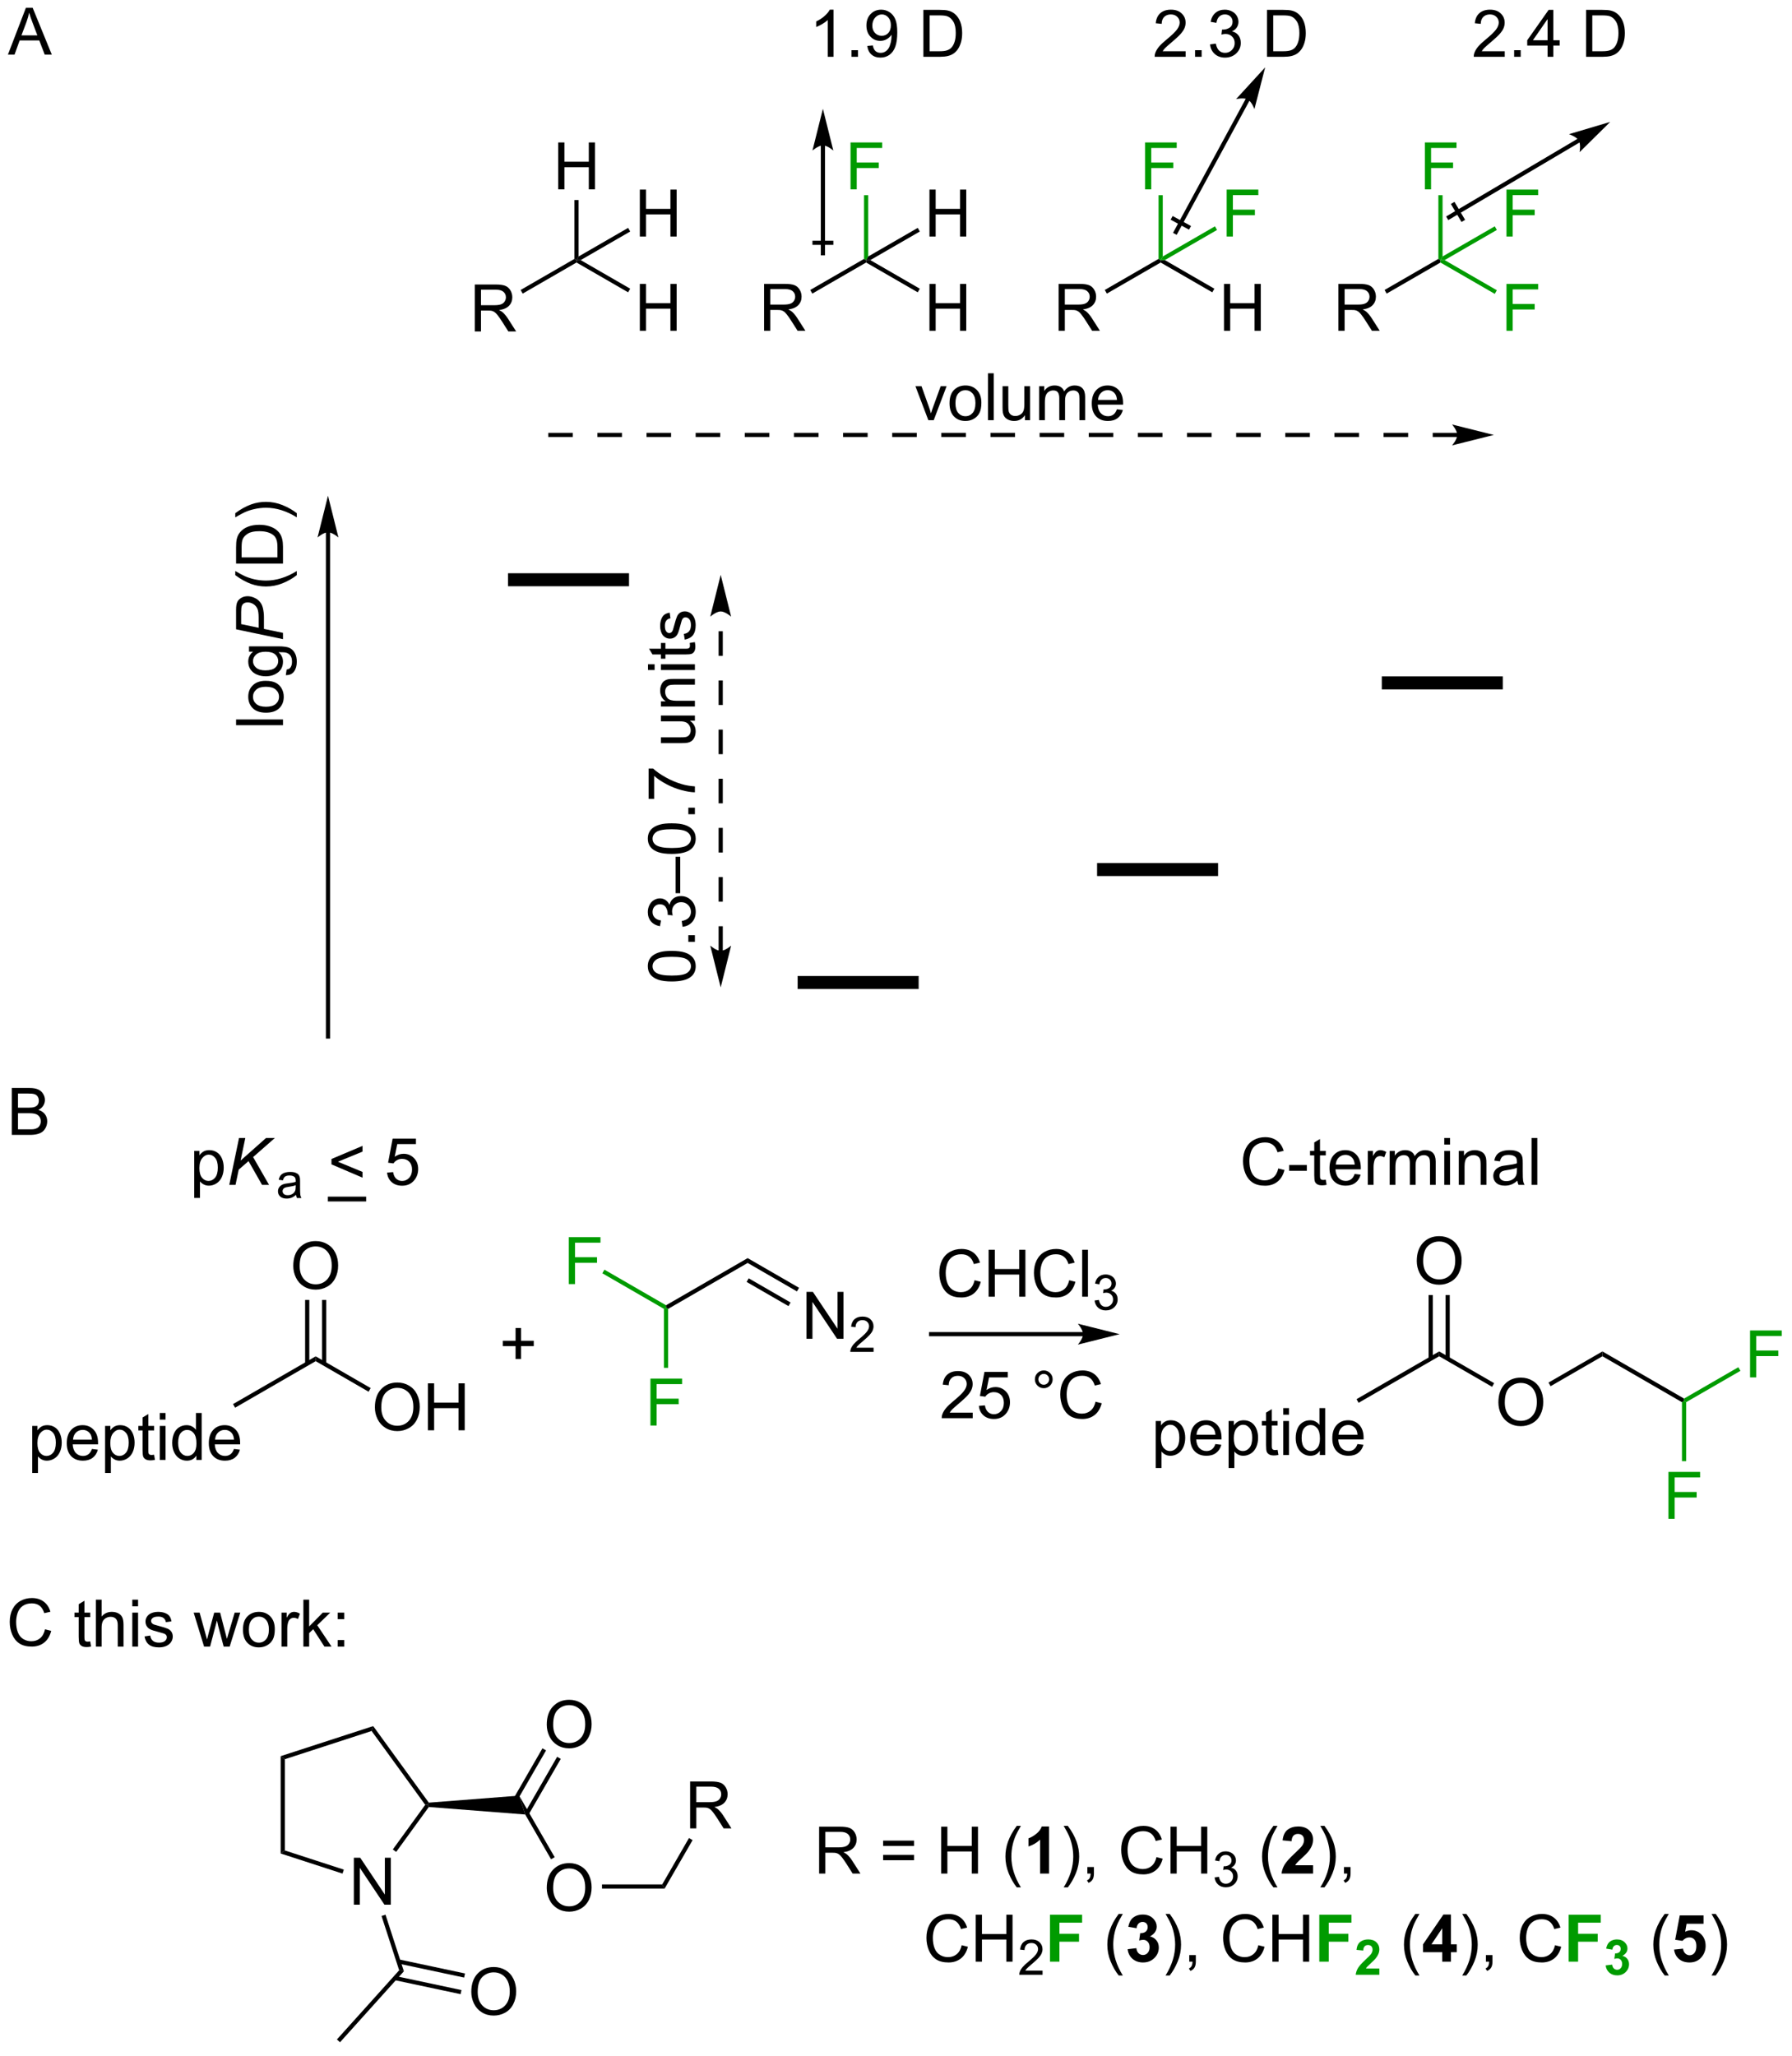 <?xml version="1.0" encoding="UTF-8"?>
<!DOCTYPE svg PUBLIC '-//W3C//DTD SVG 1.0//EN'
          'http://www.w3.org/TR/2001/REC-SVG-20010904/DTD/svg10.dtd'>
<svg stroke-dasharray="none" shape-rendering="auto" xmlns="http://www.w3.org/2000/svg" font-family="'Dialog'" text-rendering="auto" width="300" fill-opacity="1" color-interpolation="auto" color-rendering="auto" preserveAspectRatio="xMidYMid meet" font-size="12px" viewBox="0 0 300 344" fill="black" xmlns:xlink="http://www.w3.org/1999/xlink" stroke="black" image-rendering="auto" stroke-miterlimit="10" stroke-linecap="square" stroke-linejoin="miter" font-style="normal" stroke-width="1" height="344" stroke-dashoffset="0" font-weight="normal" stroke-opacity="1"
><!--Generated by the Batik Graphics2D SVG Generator--><defs id="genericDefs"
  /><g
  ><defs id="defs1"
    ><clipPath clipPathUnits="userSpaceOnUse" id="clipPath1"
      ><path d="M0.813 2.151 L225.604 2.151 L225.604 259.572 L0.813 259.572 L0.813 2.151 Z"
      /></clipPath
      ><clipPath clipPathUnits="userSpaceOnUse" id="clipPath2"
      ><path d="M18.233 79.532 L18.233 329.796 L236.774 329.796 L236.774 79.532 Z"
      /></clipPath
      ><clipPath clipPathUnits="userSpaceOnUse" id="clipPath3"
      ><path d="M141.81 133.917 L-108.454 133.917 L-108.454 352.458 L141.81 352.458 Z"
      /></clipPath
      ><clipPath clipPathUnits="userSpaceOnUse" id="clipPath4"
      ><path d="M141.81 133.917 L17.442 133.917 L17.442 330.409 L141.81 330.409 Z"
      /></clipPath
      ><clipPath clipPathUnits="userSpaceOnUse" id="clipPath5"
      ><path d="M18.232 79.53 L18.232 329.794 L236.773 329.794 L236.773 79.53 Z"
      /></clipPath
      ><clipPath clipPathUnits="userSpaceOnUse" id="clipPath6"
      ><path d="M223.171 114.696 L-27.093 114.696 L-27.093 333.237 L223.171 333.237 Z"
      /></clipPath
      ><clipPath clipPathUnits="userSpaceOnUse" id="clipPath7"
      ><path d="M223.171 114.696 L17.442 114.696 L17.442 330.409 L223.171 330.409 Z"
      /></clipPath
    ></defs
    ><g transform="scale(1.333,1.333) translate(-0.813,-2.151) matrix(1.029,0,0,1.029,-17.941,-79.656)"
    ><path d="M76.174 119.935 L76.174 114.209 L78.713 114.209 Q79.479 114.209 79.877 114.362 Q80.276 114.516 80.513 114.907 Q80.752 115.297 80.752 115.771 Q80.752 116.381 80.356 116.8 Q79.963 117.217 79.138 117.329 Q79.44 117.474 79.596 117.615 Q79.927 117.92 80.224 118.375 L81.221 119.935 L80.268 119.935 L79.51 118.743 Q79.177 118.227 78.961 117.954 Q78.747 117.68 78.578 117.571 Q78.409 117.461 78.231 117.42 Q78.104 117.391 77.809 117.391 L76.932 117.391 L76.932 119.935 L76.174 119.935 ZM76.932 116.735 L78.559 116.735 Q79.08 116.735 79.372 116.628 Q79.666 116.521 79.817 116.284 Q79.971 116.047 79.971 115.771 Q79.971 115.365 79.674 115.105 Q79.38 114.842 78.744 114.842 L76.932 114.842 L76.932 116.735 Z" stroke="none" clip-path="url(#clipPath2)"
    /></g
    ><g transform="matrix(1.371,0,0,1.371,-25.005,-109.076)"
    ><path d="M82.065 115.394 L81.81 114.952 L88.381 111.159 L88.636 111.306 L88.636 111.601 Z" stroke="none" clip-path="url(#clipPath2)"
    /></g
    ><g transform="matrix(1.371,0,0,1.371,-25.005,-109.076)"
    ><path d="M96.368 119.935 L96.368 114.209 L97.126 114.209 L97.126 116.56 L100.103 116.56 L100.103 114.209 L100.86 114.209 L100.86 119.935 L100.103 119.935 L100.103 117.235 L97.126 117.235 L97.126 119.935 L96.368 119.935 Z" stroke="none" clip-path="url(#clipPath2)"
    /></g
    ><g transform="matrix(1.371,0,0,1.371,-25.005,-109.076)"
    ><path d="M88.636 111.601 L88.636 111.306 L89.146 111.306 L95.192 114.797 L94.937 115.238 Z" stroke="none" clip-path="url(#clipPath2)"
    /></g
    ><g transform="matrix(1.371,0,0,1.371,-25.005,-109.076)"
    ><path d="M86.401 102.672 L86.401 96.946 L87.159 96.946 L87.159 99.297 L90.136 99.297 L90.136 96.946 L90.894 96.946 L90.894 102.672 L90.136 102.672 L90.136 99.972 L87.159 99.972 L87.159 102.672 L86.401 102.672 Z" stroke="none" clip-path="url(#clipPath2)"
    /></g
    ><g transform="matrix(1.371,0,0,1.371,-25.005,-109.076)"
    ><path d="M88.891 110.864 L88.636 111.306 L88.381 111.159 L88.381 103.976 L88.891 103.976 Z" stroke="none" clip-path="url(#clipPath2)"
    /></g
    ><g transform="matrix(1.371,0,0,1.371,-25.005,-109.076)"
    ><path d="M96.368 108.427 L96.368 102.7 L97.126 102.7 L97.126 105.052 L100.103 105.052 L100.103 102.7 L100.86 102.7 L100.86 108.427 L100.103 108.427 L100.103 105.726 L97.126 105.726 L97.126 108.427 L96.368 108.427 Z" stroke="none" clip-path="url(#clipPath2)"
    /></g
    ><g transform="matrix(1.371,0,0,1.371,-25.005,-109.076)"
    ><path d="M89.146 111.306 L88.636 111.306 L88.891 110.864 L94.937 107.374 L95.192 107.816 Z" stroke="none" clip-path="url(#clipPath2)"
    /></g
    ><g transform="matrix(1.371,0,0,1.371,-25.005,-109.076)"
    ><path d="M111.539 119.935 L111.539 114.209 L114.078 114.209 Q114.844 114.209 115.242 114.362 Q115.641 114.516 115.878 114.907 Q116.117 115.297 116.117 115.771 Q116.117 116.381 115.722 116.8 Q115.328 117.217 114.503 117.329 Q114.805 117.474 114.961 117.615 Q115.292 117.92 115.589 118.375 L116.586 119.935 L115.633 119.935 L114.875 118.743 Q114.542 118.227 114.326 117.954 Q114.112 117.68 113.943 117.571 Q113.774 117.461 113.597 117.42 Q113.469 117.391 113.175 117.391 L112.297 117.391 L112.297 119.935 L111.539 119.935 ZM112.297 116.735 L113.925 116.735 Q114.446 116.735 114.737 116.628 Q115.031 116.521 115.183 116.284 Q115.336 116.047 115.336 115.771 Q115.336 115.365 115.039 115.105 Q114.745 114.842 114.11 114.842 L112.297 114.842 L112.297 116.735 Z" stroke="none" clip-path="url(#clipPath2)"
    /></g
    ><g transform="matrix(1.371,0,0,1.371,-25.005,-109.076)"
    ><path d="M117.43 115.394 L117.175 114.952 L123.746 111.159 L124.001 111.306 L124.001 111.601 Z" stroke="none" clip-path="url(#clipPath2)"
    /></g
    ><g transform="matrix(1.371,0,0,1.371,-25.005,-109.076)"
    ><path d="M131.733 119.935 L131.733 114.209 L132.491 114.209 L132.491 116.56 L135.468 116.56 L135.468 114.209 L136.226 114.209 L136.226 119.935 L135.468 119.935 L135.468 117.235 L132.491 117.235 L132.491 119.935 L131.733 119.935 Z" stroke="none" clip-path="url(#clipPath2)"
    /></g
    ><g transform="matrix(1.371,0,0,1.371,-25.005,-109.076)"
    ><path d="M124.001 111.601 L124.001 111.306 L124.511 111.306 L130.557 114.797 L130.302 115.238 Z" stroke="none" clip-path="url(#clipPath2)"
    /></g
    ><g fill="rgb(0,155,0)" transform="matrix(1.371,0,0,1.371,-25.005,-109.076)" stroke="rgb(0,155,0)"
    ><path d="M122.095 102.672 L122.095 96.946 L125.959 96.946 L125.959 97.62 L122.853 97.62 L122.853 99.394 L125.54 99.394 L125.54 100.071 L122.853 100.071 L122.853 102.672 L122.095 102.672 Z" stroke="none" clip-path="url(#clipPath2)"
    /></g
    ><g fill="rgb(0,155,0)" transform="matrix(1.371,0,0,1.371,-25.005,-109.076)" stroke="rgb(0,155,0)"
    ><path d="M124.256 110.864 L124.001 111.306 L123.746 111.159 L123.746 103.382 L124.256 103.382 Z" stroke="none" clip-path="url(#clipPath2)"
    /></g
    ><g transform="matrix(1.371,0,0,1.371,-25.005,-109.076)"
    ><path d="M131.733 108.427 L131.733 102.7 L132.491 102.7 L132.491 105.052 L135.468 105.052 L135.468 102.7 L136.226 102.7 L136.226 108.427 L135.468 108.427 L135.468 105.726 L132.491 105.726 L132.491 108.427 L131.733 108.427 Z" stroke="none" clip-path="url(#clipPath2)"
    /></g
    ><g transform="matrix(1.371,0,0,1.371,-25.005,-109.076)"
    ><path d="M124.511 111.306 L124.001 111.306 L124.256 110.864 L130.302 107.374 L130.557 107.816 Z" stroke="none" clip-path="url(#clipPath2)"
    /></g
    ><g transform="matrix(1.371,0,0,1.371,-25.005,-109.076)"
    ><path d="M147.504 119.935 L147.504 114.209 L150.043 114.209 Q150.809 114.209 151.207 114.362 Q151.606 114.516 151.843 114.907 Q152.082 115.297 152.082 115.771 Q152.082 116.381 151.686 116.8 Q151.293 117.217 150.468 117.329 Q150.769 117.474 150.926 117.615 Q151.256 117.92 151.553 118.375 L152.551 119.935 L151.598 119.935 L150.84 118.743 Q150.506 118.227 150.29 117.954 Q150.077 117.68 149.908 117.571 Q149.738 117.461 149.561 117.42 Q149.434 117.391 149.139 117.391 L148.262 117.391 L148.262 119.935 L147.504 119.935 ZM148.262 116.735 L149.889 116.735 Q150.41 116.735 150.702 116.628 Q150.996 116.521 151.147 116.284 Q151.301 116.047 151.301 115.771 Q151.301 115.365 151.004 115.105 Q150.71 114.842 150.074 114.842 L148.262 114.842 L148.262 116.735 Z" stroke="none" clip-path="url(#clipPath2)"
    /></g
    ><g transform="matrix(1.371,0,0,1.371,-25.005,-109.076)"
    ><path d="M153.395 115.394 L153.14 114.952 L159.71 111.159 L159.965 111.306 L159.965 111.601 Z" stroke="none" clip-path="url(#clipPath2)"
    /></g
    ><g transform="matrix(1.371,0,0,1.371,-25.005,-109.076)"
    ><path d="M167.698 119.935 L167.698 114.209 L168.456 114.209 L168.456 116.56 L171.432 116.56 L171.432 114.209 L172.19 114.209 L172.19 119.935 L171.432 119.935 L171.432 117.235 L168.456 117.235 L168.456 119.935 L167.698 119.935 Z" stroke="none" clip-path="url(#clipPath2)"
    /></g
    ><g transform="matrix(1.371,0,0,1.371,-25.005,-109.076)"
    ><path d="M159.965 111.601 L159.965 111.306 L160.476 111.306 L166.522 114.797 L166.266 115.238 Z" stroke="none" clip-path="url(#clipPath2)"
    /></g
    ><g fill="rgb(0,155,0)" transform="matrix(1.371,0,0,1.371,-25.005,-109.076)" stroke="rgb(0,155,0)"
    ><path d="M158.059 102.672 L158.059 96.946 L161.924 96.946 L161.924 97.62 L158.817 97.62 L158.817 99.394 L161.505 99.394 L161.505 100.071 L158.817 100.071 L158.817 102.672 L158.059 102.672 Z" stroke="none" clip-path="url(#clipPath2)"
    /></g
    ><g fill="rgb(0,155,0)" transform="matrix(1.371,0,0,1.371,-25.005,-109.076)" stroke="rgb(0,155,0)"
    ><path d="M160.221 110.864 L159.965 111.306 L159.71 111.159 L159.71 103.382 L160.221 103.382 Z" stroke="none" clip-path="url(#clipPath2)"
    /></g
    ><g fill="rgb(0,155,0)" transform="matrix(1.371,0,0,1.371,-25.005,-109.076)" stroke="rgb(0,155,0)"
    ><path d="M168.026 108.427 L168.026 102.7 L171.891 102.7 L171.891 103.375 L168.784 103.375 L168.784 105.148 L171.471 105.148 L171.471 105.825 L168.784 105.825 L168.784 108.427 L168.026 108.427 Z" stroke="none" clip-path="url(#clipPath2)"
    /></g
    ><g fill="rgb(0,155,0)" transform="matrix(1.371,0,0,1.371,-25.005,-109.076)" stroke="rgb(0,155,0)"
    ><path d="M160.476 111.306 L159.965 111.306 L160.221 110.864 L166.595 107.184 L166.85 107.626 Z" stroke="none" clip-path="url(#clipPath2)"
    /></g
    ><g transform="matrix(1.371,0,0,1.371,-25.005,-109.076)"
    ><path d="M181.67 119.935 L181.67 114.209 L184.209 114.209 Q184.975 114.209 185.373 114.362 Q185.772 114.516 186.009 114.907 Q186.248 115.297 186.248 115.771 Q186.248 116.381 185.852 116.8 Q185.459 117.217 184.634 117.329 Q184.936 117.474 185.092 117.615 Q185.423 117.92 185.72 118.375 L186.717 119.935 L185.764 119.935 L185.006 118.743 Q184.673 118.227 184.457 117.954 Q184.243 117.68 184.074 117.571 Q183.905 117.461 183.727 117.42 Q183.6 117.391 183.306 117.391 L182.428 117.391 L182.428 119.935 L181.67 119.935 ZM182.428 116.735 L184.056 116.735 Q184.576 116.735 184.868 116.628 Q185.162 116.521 185.313 116.284 Q185.467 116.047 185.467 115.771 Q185.467 115.365 185.17 115.105 Q184.876 114.842 184.24 114.842 L182.428 114.842 L182.428 116.735 Z" stroke="none" clip-path="url(#clipPath2)"
    /></g
    ><g transform="matrix(1.371,0,0,1.371,-25.005,-109.076)"
    ><path d="M187.561 115.394 L187.306 114.952 L193.877 111.159 L194.132 111.306 L194.132 111.601 Z" stroke="none" clip-path="url(#clipPath2)"
    /></g
    ><g fill="rgb(0,155,0)" transform="matrix(1.371,0,0,1.371,-25.005,-109.076)" stroke="rgb(0,155,0)"
    ><path d="M202.192 119.935 L202.192 114.209 L206.057 114.209 L206.057 114.883 L202.95 114.883 L202.95 116.657 L205.638 116.657 L205.638 117.334 L202.95 117.334 L202.95 119.935 L202.192 119.935 Z" stroke="none" clip-path="url(#clipPath2)"
    /></g
    ><g fill="rgb(0,155,0)" transform="matrix(1.371,0,0,1.371,-25.005,-109.076)" stroke="rgb(0,155,0)"
    ><path d="M194.132 111.601 L194.132 111.306 L194.642 111.306 L201.016 114.986 L200.761 115.428 Z" stroke="none" clip-path="url(#clipPath2)"
    /></g
    ><g fill="rgb(0,155,0)" transform="matrix(1.371,0,0,1.371,-25.005,-109.076)" stroke="rgb(0,155,0)"
    ><path d="M192.226 102.672 L192.226 96.946 L196.09 96.946 L196.09 97.62 L192.983 97.62 L192.983 99.394 L195.671 99.394 L195.671 100.071 L192.983 100.071 L192.983 102.672 L192.226 102.672 Z" stroke="none" clip-path="url(#clipPath2)"
    /></g
    ><g fill="rgb(0,155,0)" transform="matrix(1.371,0,0,1.371,-25.005,-109.076)" stroke="rgb(0,155,0)"
    ><path d="M194.387 110.864 L194.132 111.306 L193.877 111.159 L193.877 103.382 L194.387 103.382 Z" stroke="none" clip-path="url(#clipPath2)"
    /></g
    ><g fill="rgb(0,155,0)" transform="matrix(1.371,0,0,1.371,-25.005,-109.076)" stroke="rgb(0,155,0)"
    ><path d="M202.192 108.427 L202.192 102.7 L206.057 102.7 L206.057 103.375 L202.95 103.375 L202.95 105.148 L205.638 105.148 L205.638 105.825 L202.95 105.825 L202.95 108.427 L202.192 108.427 Z" stroke="none" clip-path="url(#clipPath2)"
    /></g
    ><g fill="rgb(0,155,0)" transform="matrix(1.371,0,0,1.371,-25.005,-109.076)" stroke="rgb(0,155,0)"
    ><path d="M194.642 111.306 L194.132 111.306 L194.387 110.864 L200.761 107.184 L201.016 107.626 Z" stroke="none" clip-path="url(#clipPath2)"
    /></g
    ><g transform="matrix(1.371,0,0,1.371,-25.005,-109.076)"
    ><path d="M120.013 86.49 L119.31 86.49 L119.31 82.009 Q119.055 82.251 118.643 82.493 Q118.232 82.735 117.903 82.858 L117.903 82.178 Q118.492 81.899 118.932 81.506 Q119.375 81.11 119.56 80.74 L120.013 80.74 L120.013 86.49 ZM122.207 86.49 L122.207 85.688 L123.009 85.688 L123.009 86.49 L122.207 86.49 ZM124.141 85.165 L124.818 85.103 Q124.903 85.579 125.146 85.795 Q125.388 86.009 125.766 86.009 Q126.091 86.009 126.333 85.86 Q126.578 85.712 126.734 85.465 Q126.891 85.217 126.995 84.795 Q127.101 84.373 127.101 83.936 Q127.101 83.889 127.099 83.795 Q126.888 84.131 126.521 84.34 Q126.156 84.548 125.732 84.548 Q125.021 84.548 124.528 84.032 Q124.036 83.516 124.036 82.673 Q124.036 81.803 124.549 81.272 Q125.062 80.74 125.836 80.74 Q126.396 80.74 126.857 81.043 Q127.32 81.342 127.56 81.899 Q127.802 82.454 127.802 83.509 Q127.802 84.608 127.562 85.259 Q127.325 85.907 126.854 86.248 Q126.383 86.59 125.75 86.59 Q125.078 86.59 124.651 86.217 Q124.226 85.842 124.141 85.165 ZM127.021 82.639 Q127.021 82.032 126.698 81.678 Q126.375 81.321 125.922 81.321 Q125.453 81.321 125.104 81.704 Q124.758 82.087 124.758 82.696 Q124.758 83.243 125.088 83.587 Q125.419 83.928 125.903 83.928 Q126.391 83.928 126.706 83.587 Q127.021 83.243 127.021 82.639 ZM130.992 86.49 L130.992 80.764 L132.966 80.764 Q133.633 80.764 133.984 80.845 Q134.476 80.959 134.825 81.256 Q135.279 81.639 135.502 82.235 Q135.726 82.829 135.726 83.595 Q135.726 84.248 135.573 84.754 Q135.422 85.256 135.182 85.587 Q134.945 85.915 134.661 86.105 Q134.38 86.295 133.979 86.394 Q133.578 86.49 133.06 86.49 L130.992 86.49 ZM131.75 85.813 L132.974 85.813 Q133.539 85.813 133.862 85.709 Q134.185 85.603 134.375 85.412 Q134.646 85.141 134.794 84.688 Q134.945 84.233 134.945 83.584 Q134.945 82.686 134.651 82.204 Q134.357 81.72 133.935 81.556 Q133.63 81.438 132.953 81.438 L131.75 81.438 L131.75 85.813 Z" stroke="none" clip-path="url(#clipPath2)"
    /></g
    ><g transform="matrix(1.371,0,0,1.371,-25.005,-109.076)"
    ><path d="M163.018 85.813 L163.018 86.49 L159.232 86.49 Q159.224 86.235 159.315 86.001 Q159.459 85.615 159.776 85.24 Q160.097 84.865 160.698 84.373 Q161.63 83.608 161.959 83.16 Q162.287 82.712 162.287 82.313 Q162.287 81.897 161.987 81.61 Q161.69 81.321 161.209 81.321 Q160.701 81.321 160.396 81.626 Q160.091 81.931 160.089 82.47 L159.365 82.397 Q159.44 81.587 159.925 81.165 Q160.409 80.74 161.224 80.74 Q162.05 80.74 162.529 81.199 Q163.011 81.655 163.011 82.329 Q163.011 82.673 162.87 83.006 Q162.729 83.337 162.401 83.704 Q162.076 84.071 161.318 84.712 Q160.685 85.243 160.505 85.433 Q160.326 85.623 160.209 85.813 L163.018 85.813 ZM164.166 86.49 L164.166 85.688 L164.968 85.688 L164.968 86.49 L164.166 86.49 ZM165.998 84.978 L166.701 84.884 Q166.823 85.483 167.112 85.746 Q167.404 86.009 167.823 86.009 Q168.318 86.009 168.659 85.665 Q169.003 85.321 169.003 84.813 Q169.003 84.329 168.685 84.016 Q168.37 83.701 167.88 83.701 Q167.683 83.701 167.386 83.78 L167.464 83.162 Q167.534 83.17 167.576 83.17 Q168.026 83.17 168.386 82.936 Q168.745 82.701 168.745 82.212 Q168.745 81.826 168.482 81.574 Q168.222 81.319 167.808 81.319 Q167.396 81.319 167.123 81.576 Q166.849 81.834 166.771 82.35 L166.068 82.225 Q166.198 81.516 166.654 81.129 Q167.112 80.74 167.792 80.74 Q168.261 80.74 168.654 80.941 Q169.05 81.141 169.258 81.49 Q169.466 81.837 169.466 82.228 Q169.466 82.6 169.266 82.905 Q169.068 83.209 168.677 83.389 Q169.185 83.506 169.466 83.876 Q169.748 84.243 169.748 84.798 Q169.748 85.548 169.201 86.071 Q168.654 86.592 167.818 86.592 Q167.065 86.592 166.565 86.144 Q166.068 85.694 165.998 84.978 ZM172.951 86.49 L172.951 80.764 L174.925 80.764 Q175.591 80.764 175.943 80.845 Q176.435 80.959 176.784 81.256 Q177.237 81.639 177.461 82.235 Q177.685 82.829 177.685 83.595 Q177.685 84.248 177.531 84.754 Q177.38 85.256 177.141 85.587 Q176.904 85.915 176.62 86.105 Q176.339 86.295 175.938 86.394 Q175.537 86.49 175.018 86.49 L172.951 86.49 ZM173.709 85.813 L174.933 85.813 Q175.498 85.813 175.821 85.709 Q176.143 85.603 176.334 85.412 Q176.604 85.141 176.753 84.688 Q176.904 84.233 176.904 83.584 Q176.904 82.686 176.61 82.204 Q176.315 81.72 175.893 81.556 Q175.589 81.438 174.912 81.438 L173.709 81.438 L173.709 85.813 Z" stroke="none" clip-path="url(#clipPath2)"
    /></g
    ><g transform="matrix(1.371,0,0,1.371,-25.005,-109.076)"
    ><path d="M201.98 85.813 L201.98 86.49 L198.194 86.49 Q198.186 86.235 198.277 86.001 Q198.42 85.615 198.738 85.24 Q199.058 84.865 199.66 84.373 Q200.592 83.608 200.92 83.16 Q201.248 82.712 201.248 82.313 Q201.248 81.897 200.949 81.61 Q200.652 81.321 200.17 81.321 Q199.662 81.321 199.358 81.626 Q199.053 81.931 199.05 82.47 L198.326 82.397 Q198.402 81.587 198.886 81.165 Q199.371 80.74 200.186 80.74 Q201.011 80.74 201.49 81.199 Q201.972 81.655 201.972 82.329 Q201.972 82.673 201.832 83.006 Q201.691 83.337 201.363 83.704 Q201.037 84.071 200.28 84.712 Q199.647 85.243 199.467 85.433 Q199.287 85.623 199.17 85.813 L201.98 85.813 ZM203.127 86.49 L203.127 85.688 L203.929 85.688 L203.929 86.49 L203.127 86.49 ZM207.209 86.49 L207.209 85.118 L204.725 85.118 L204.725 84.475 L207.339 80.764 L207.912 80.764 L207.912 84.475 L208.686 84.475 L208.686 85.118 L207.912 85.118 L207.912 86.49 L207.209 86.49 ZM207.209 84.475 L207.209 81.891 L205.417 84.475 L207.209 84.475 ZM211.912 86.49 L211.912 80.764 L213.886 80.764 Q214.553 80.764 214.905 80.845 Q215.397 80.959 215.746 81.256 Q216.199 81.639 216.423 82.235 Q216.647 82.829 216.647 83.595 Q216.647 84.248 216.493 84.754 Q216.342 85.256 216.102 85.587 Q215.865 85.915 215.582 86.105 Q215.3 86.295 214.899 86.394 Q214.498 86.49 213.98 86.49 L211.912 86.49 ZM212.67 85.813 L213.894 85.813 Q214.459 85.813 214.782 85.709 Q215.105 85.603 215.295 85.412 Q215.566 85.141 215.714 84.688 Q215.865 84.233 215.865 83.584 Q215.865 82.686 215.571 82.204 Q215.277 81.72 214.855 81.556 Q214.55 81.438 213.873 81.438 L212.67 81.438 L212.67 85.813 Z" stroke="none" clip-path="url(#clipPath2)"
    /></g
    ><g transform="matrix(1.371,0,0,1.371,-25.005,-109.076)"
    ><path d="M190.184 132.39 L187.184 132.39 L187.184 132.9 L190.184 132.9 L190.184 132.39 ZM184.184 132.39 L181.184 132.39 L181.184 132.9 L184.184 132.9 L184.184 132.39 ZM178.184 132.39 L175.184 132.39 L175.184 132.9 L178.184 132.9 L178.184 132.39 ZM172.184 132.39 L169.184 132.39 L169.184 132.9 L172.184 132.9 L172.184 132.39 ZM166.184 132.39 L163.184 132.39 L163.184 132.9 L166.184 132.9 L166.184 132.39 ZM160.184 132.39 L157.184 132.39 L157.184 132.9 L160.184 132.9 L160.184 132.39 ZM154.184 132.39 L151.184 132.39 L151.184 132.9 L154.184 132.9 L154.184 132.39 ZM148.184 132.39 L145.184 132.39 L145.184 132.9 L148.184 132.9 L148.184 132.39 ZM142.184 132.39 L139.184 132.39 L139.184 132.9 L142.184 132.9 L142.184 132.39 ZM136.184 132.39 L133.184 132.39 L133.184 132.9 L136.184 132.9 L136.184 132.39 ZM130.184 132.39 L127.184 132.39 L127.184 132.9 L130.184 132.9 L130.184 132.39 ZM124.184 132.39 L121.184 132.39 L121.184 132.9 L124.184 132.9 L124.184 132.39 ZM118.184 132.39 L115.184 132.39 L115.184 132.9 L118.184 132.9 L118.184 132.39 ZM112.184 132.39 L109.184 132.39 L109.184 132.9 L112.184 132.9 L112.184 132.39 ZM106.184 132.39 L103.184 132.39 L103.184 132.9 L106.184 132.9 L106.184 132.39 ZM100.184 132.39 L97.184 132.39 L97.184 132.9 L100.184 132.9 L100.184 132.39 ZM94.184 132.39 L91.184 132.39 L91.184 132.9 L94.184 132.9 L94.184 132.39 ZM88.184 132.39 L85.184 132.39 L85.184 132.9 L88.184 132.9 L88.184 132.39 ZM196.184 132.39 L193.184 132.39 L193.184 132.9 L196.184 132.9 L196.184 132.39 ZM200.649 132.645 L195.547 131.369 C195.547 131.369 196.184 132.087 196.184 132.645 C196.184 133.203 195.547 133.921 195.547 133.921 Z" stroke="none" clip-path="url(#clipPath2)"
    /></g
    ><g transform="matrix(1.371,0,0,1.371,-25.005,-109.076)"
    ><path d="M131.598 130.847 L130.02 126.698 L130.762 126.698 L131.653 129.183 Q131.799 129.584 131.918 130.019 Q132.012 129.691 132.181 129.23 L133.103 126.698 L133.825 126.698 L132.254 130.847 L131.598 130.847 ZM134.184 128.771 Q134.184 127.62 134.825 127.066 Q135.361 126.605 136.129 126.605 Q136.986 126.605 137.528 127.165 Q138.072 127.724 138.072 128.714 Q138.072 129.513 137.83 129.974 Q137.59 130.433 137.132 130.688 Q136.674 130.941 136.129 130.941 Q135.26 130.941 134.72 130.383 Q134.184 129.823 134.184 128.771 ZM134.908 128.771 Q134.908 129.568 135.254 129.967 Q135.603 130.362 136.129 130.362 Q136.653 130.362 136.999 129.964 Q137.348 129.566 137.348 128.748 Q137.348 127.98 136.999 127.584 Q136.65 127.185 136.129 127.185 Q135.603 127.185 135.254 127.581 Q134.908 127.974 134.908 128.771 ZM138.881 130.847 L138.881 125.12 L139.584 125.12 L139.584 130.847 L138.881 130.847 ZM143.392 130.847 L143.392 130.237 Q142.908 130.941 142.075 130.941 Q141.708 130.941 141.39 130.8 Q141.072 130.659 140.916 130.446 Q140.762 130.232 140.7 129.925 Q140.658 129.717 140.658 129.269 L140.658 126.698 L141.361 126.698 L141.361 128.998 Q141.361 129.55 141.403 129.74 Q141.47 130.019 141.684 130.178 Q141.9 130.334 142.215 130.334 Q142.533 130.334 142.809 130.172 Q143.088 130.011 143.202 129.732 Q143.317 129.451 143.317 128.92 L143.317 126.698 L144.02 126.698 L144.02 130.847 L143.392 130.847 ZM145.123 130.847 L145.123 126.698 L145.75 126.698 L145.75 127.279 Q145.946 126.974 146.269 126.79 Q146.594 126.605 147.008 126.605 Q147.469 126.605 147.763 126.797 Q148.06 126.987 148.18 127.331 Q148.672 126.605 149.461 126.605 Q150.079 126.605 150.409 126.946 Q150.743 127.287 150.743 127.998 L150.743 130.847 L150.045 130.847 L150.045 128.232 Q150.045 127.81 149.974 127.626 Q149.907 127.441 149.727 127.329 Q149.547 127.214 149.305 127.214 Q148.868 127.214 148.579 127.506 Q148.29 127.795 148.29 128.435 L148.29 130.847 L147.586 130.847 L147.586 128.151 Q147.586 127.683 147.415 127.448 Q147.243 127.214 146.852 127.214 Q146.555 127.214 146.303 127.37 Q146.053 127.526 145.938 127.829 Q145.826 128.128 145.826 128.693 L145.826 130.847 L145.123 130.847 ZM154.625 129.511 L155.352 129.599 Q155.18 130.237 154.714 130.589 Q154.25 130.941 153.529 130.941 Q152.618 130.941 152.084 130.381 Q151.553 129.818 151.553 128.808 Q151.553 127.761 152.092 127.183 Q152.631 126.605 153.49 126.605 Q154.321 126.605 154.847 127.172 Q155.375 127.737 155.375 128.763 Q155.375 128.826 155.373 128.951 L152.279 128.951 Q152.318 129.636 152.665 130 Q153.013 130.362 153.532 130.362 Q153.92 130.362 154.193 130.159 Q154.467 129.956 154.625 129.511 ZM152.318 128.373 L154.633 128.373 Q154.586 127.849 154.368 127.589 Q154.032 127.183 153.498 127.183 Q153.013 127.183 152.683 127.508 Q152.352 127.831 152.318 128.373 Z" stroke="none" clip-path="url(#clipPath2)"
    /></g
    ><g transform="matrix(1.371,0,0,1.371,-25.005,-109.076)"
    ><path d="M94.254 149.526 L81.067 149.526 L80.273 149.526 L80.273 151.114 L81.067 151.114 L94.254 151.114 L95.047 151.114 L95.047 149.526 L94.254 149.526 Z" stroke="none" clip-path="url(#clipPath2)"
    /></g
    ><g transform="matrix(1.371,0,0,1.371,-25.005,-109.076)"
    ><path d="M58.034 144.527 L58.034 206.065 L58.034 206.32 L58.544 206.32 L58.544 206.065 L58.544 144.527 L58.544 144.272 L58.034 144.272 L58.034 144.527 ZM58.289 140.062 L57.013 145.164 C57.013 145.164 57.731 144.527 58.289 144.527 C58.847 144.527 59.565 145.164 59.565 145.164 Z" stroke="none" clip-path="url(#clipPath2)"
    /></g
    ><g transform="matrix(0,-1.371,1.371,0,-183.662,194.487)"
    ><path d="M53.342 168.517 L53.342 162.79 L54.045 162.79 L54.045 168.517 L53.342 168.517 ZM54.872 166.441 Q54.872 165.29 55.513 164.736 Q56.049 164.275 56.817 164.275 Q57.674 164.275 58.216 164.834 Q58.76 165.394 58.76 166.384 Q58.76 167.184 58.518 167.644 Q58.278 168.103 57.82 168.358 Q57.361 168.611 56.817 168.611 Q55.947 168.611 55.408 168.053 Q54.872 167.493 54.872 166.441 ZM55.596 166.441 Q55.596 167.238 55.942 167.637 Q56.291 168.032 56.817 168.032 Q57.341 168.032 57.687 167.634 Q58.036 167.236 58.036 166.418 Q58.036 165.65 57.687 165.254 Q57.338 164.855 56.817 164.855 Q56.291 164.855 55.942 165.251 Q55.596 165.644 55.596 166.441 ZM59.454 168.861 L60.139 168.962 Q60.181 169.28 60.376 169.423 Q60.639 169.618 61.092 169.618 Q61.579 169.618 61.844 169.423 Q62.11 169.228 62.204 168.876 Q62.259 168.663 62.256 167.972 Q61.795 168.517 61.108 168.517 Q60.251 168.517 59.782 167.9 Q59.313 167.282 59.313 166.418 Q59.313 165.824 59.527 165.324 Q59.743 164.821 60.152 164.548 Q60.561 164.275 61.11 164.275 Q61.844 164.275 62.321 164.868 L62.321 164.368 L62.969 164.368 L62.969 167.954 Q62.969 168.923 62.772 169.327 Q62.576 169.733 62.147 169.967 Q61.719 170.202 61.094 170.202 Q60.352 170.202 59.894 169.866 Q59.438 169.532 59.454 168.861 ZM60.037 166.368 Q60.037 167.184 60.36 167.559 Q60.686 167.934 61.173 167.934 Q61.657 167.934 61.985 167.561 Q62.313 167.189 62.313 166.392 Q62.313 165.629 61.975 165.243 Q61.639 164.855 61.162 164.855 Q60.694 164.855 60.365 165.238 Q60.037 165.618 60.037 166.368 Z" stroke="none" clip-path="url(#clipPath4)"
    /></g
    ><g transform="matrix(0,-1.371,1.371,0,-183.662,194.487)"
    ><path d="M63.848 168.517 L65.049 162.79 L67.44 162.79 Q68.059 162.79 68.369 162.934 Q68.682 163.074 68.885 163.42 Q69.088 163.767 69.088 164.196 Q69.088 164.551 68.942 164.918 Q68.799 165.285 68.578 165.525 Q68.356 165.762 68.13 165.884 Q67.903 166.004 67.645 166.064 Q67.096 166.191 66.533 166.191 L65.098 166.191 L64.614 168.517 L63.848 168.517 ZM65.237 165.543 L66.497 165.543 Q67.231 165.543 67.575 165.387 Q67.919 165.228 68.124 164.905 Q68.333 164.579 68.333 164.215 Q68.333 163.934 68.223 163.756 Q68.114 163.579 67.914 163.496 Q67.716 163.41 67.15 163.41 L65.682 163.41 L65.237 165.543 Z" stroke="none" clip-path="url(#clipPath4)"
    /></g
    ><g transform="matrix(0,-1.371,1.371,0,-183.662,194.487)"
    ><path d="M71.661 170.202 Q71.078 169.467 70.674 168.483 Q70.273 167.496 70.273 166.441 Q70.273 165.512 70.575 164.66 Q70.927 163.673 71.661 162.691 L72.163 162.691 Q71.692 163.504 71.538 163.853 Q71.302 164.392 71.163 164.978 Q70.997 165.707 70.997 166.446 Q70.997 168.324 72.163 170.202 L71.661 170.202 ZM73.07 168.517 L73.07 162.79 L75.044 162.79 Q75.71 162.79 76.062 162.871 Q76.554 162.986 76.903 163.282 Q77.356 163.665 77.58 164.262 Q77.804 164.855 77.804 165.621 Q77.804 166.275 77.65 166.78 Q77.499 167.282 77.26 167.613 Q77.023 167.941 76.739 168.131 Q76.458 168.321 76.057 168.42 Q75.656 168.517 75.138 168.517 L73.07 168.517 ZM73.828 167.84 L75.052 167.84 Q75.617 167.84 75.939 167.736 Q76.263 167.629 76.453 167.439 Q76.723 167.168 76.872 166.715 Q77.023 166.259 77.023 165.611 Q77.023 164.712 76.729 164.23 Q76.434 163.746 76.013 163.582 Q75.708 163.465 75.031 163.465 L73.828 163.465 L73.828 167.84 ZM79.219 170.202 L78.714 170.202 Q79.884 168.324 79.884 166.446 Q79.884 165.712 79.714 164.988 Q79.582 164.402 79.344 163.863 Q79.191 163.512 78.714 162.691 L79.219 162.691 Q79.954 163.673 80.305 164.66 Q80.605 165.512 80.605 166.441 Q80.605 167.496 80.201 168.483 Q79.798 169.467 79.219 170.202 Z" stroke="none" clip-path="url(#clipPath4)"
    /></g
    ><g transform="matrix(1.371,0,0,1.371,-25.005,-109.073)"
    ><path d="M129.619 198.678 L116.432 198.678 L115.638 198.678 L115.638 200.266 L116.432 200.266 L129.619 200.266 L130.412 200.266 L130.412 198.678 L129.619 198.678 Z" stroke="none" clip-path="url(#clipPath5)"
    /></g
    ><g transform="matrix(1.371,0,0,1.371,-25.005,-109.073)"
    ><path d="M166.183 184.892 L152.996 184.892 L152.202 184.892 L152.202 186.479 L152.996 186.479 L166.183 186.479 L166.976 186.479 L166.976 184.892 L166.183 184.892 Z" stroke="none" clip-path="url(#clipPath5)"
    /></g
    ><g transform="matrix(1.371,0,0,1.371,-25.005,-109.073)"
    ><path d="M200.948 162.114 L187.762 162.114 L186.968 162.114 L186.968 163.702 L187.762 163.702 L200.948 163.702 L201.742 163.702 L201.742 162.114 L200.948 162.114 Z" stroke="none" clip-path="url(#clipPath5)"
    /></g
    ><g transform="matrix(1.371,0,0,1.371,-25.005,-109.073)"
    ><path d="M106.497 189.607 L106.497 186.607 L105.987 186.607 L105.987 189.607 L106.497 189.607 ZM106.497 183.607 L106.497 180.607 L105.987 180.607 L105.987 183.607 L106.497 183.607 ZM106.497 177.607 L106.497 174.607 L105.987 174.607 L105.987 177.607 L106.497 177.607 ZM106.497 171.607 L106.497 168.607 L105.987 168.607 L105.987 171.607 L106.497 171.607 ZM106.497 165.607 L106.497 162.607 L105.987 162.607 L105.987 165.607 L106.497 165.607 ZM106.497 159.607 L106.497 156.607 L105.987 156.607 L105.987 159.607 L106.497 159.607 ZM106.497 195.607 L106.497 192.607 L105.987 192.607 L105.987 195.607 L106.497 195.607 ZM106.242 200.071 L107.517 194.969 C107.517 194.969 106.8 195.607 106.242 195.607 C105.684 195.607 104.966 194.969 104.966 194.969 ZM106.242 149.721 L104.966 154.823 C104.966 154.823 105.684 154.185 106.242 154.185 C106.8 154.185 107.517 154.823 107.517 154.823 Z" stroke="none" clip-path="url(#clipPath5)"
    /></g
    ><g transform="matrix(0,-1.371,1.371,0,-157.302,306.072)"
    ><path d="M103.454 196.762 Q103.454 195.747 103.663 195.13 Q103.871 194.51 104.283 194.174 Q104.697 193.838 105.322 193.838 Q105.783 193.838 106.129 194.023 Q106.478 194.208 106.704 194.559 Q106.931 194.908 107.059 195.411 Q107.189 195.911 107.189 196.762 Q107.189 197.77 106.981 198.39 Q106.775 199.01 106.361 199.348 Q105.949 199.687 105.322 199.687 Q104.493 199.687 104.019 199.091 Q103.454 198.377 103.454 196.762 ZM104.176 196.762 Q104.176 198.174 104.507 198.64 Q104.837 199.106 105.322 199.106 Q105.806 199.106 106.134 198.637 Q106.465 198.169 106.465 196.762 Q106.465 195.348 106.134 194.885 Q105.806 194.419 105.314 194.419 Q104.829 194.419 104.54 194.83 Q104.176 195.354 104.176 196.762 ZM108.297 199.588 L108.297 198.786 L109.099 198.786 L109.099 199.588 L108.297 199.588 ZM110.129 198.075 L110.832 197.981 Q110.954 198.58 111.243 198.843 Q111.535 199.106 111.954 199.106 Q112.449 199.106 112.79 198.762 Q113.134 198.419 113.134 197.911 Q113.134 197.427 112.816 197.114 Q112.501 196.799 112.012 196.799 Q111.814 196.799 111.517 196.877 L111.595 196.26 Q111.665 196.268 111.707 196.268 Q112.158 196.268 112.517 196.033 Q112.876 195.799 112.876 195.309 Q112.876 194.924 112.613 194.671 Q112.353 194.416 111.939 194.416 Q111.527 194.416 111.254 194.674 Q110.981 194.932 110.902 195.447 L110.199 195.322 Q110.329 194.614 110.785 194.226 Q111.243 193.838 111.923 193.838 Q112.392 193.838 112.785 194.038 Q113.181 194.239 113.389 194.588 Q113.598 194.934 113.598 195.325 Q113.598 195.697 113.397 196.002 Q113.199 196.307 112.809 196.486 Q113.316 196.604 113.598 196.973 Q113.879 197.341 113.879 197.895 Q113.879 198.645 113.332 199.169 Q112.785 199.69 111.949 199.69 Q111.197 199.69 110.697 199.242 Q110.199 198.791 110.129 198.075 ZM114.227 197.799 L114.227 197.231 L118.677 197.231 L118.677 197.799 L114.227 197.799 ZM119.025 196.762 Q119.025 195.747 119.233 195.13 Q119.441 194.51 119.853 194.174 Q120.267 193.838 120.892 193.838 Q121.353 193.838 121.699 194.023 Q122.048 194.208 122.275 194.559 Q122.501 194.908 122.629 195.411 Q122.759 195.911 122.759 196.762 Q122.759 197.77 122.551 198.39 Q122.345 199.01 121.931 199.348 Q121.519 199.687 120.892 199.687 Q120.064 199.687 119.59 199.091 Q119.025 198.377 119.025 196.762 ZM119.746 196.762 Q119.746 198.174 120.077 198.64 Q120.408 199.106 120.892 199.106 Q121.376 199.106 121.704 198.637 Q122.035 198.169 122.035 196.762 Q122.035 195.348 121.704 194.885 Q121.376 194.419 120.884 194.419 Q120.4 194.419 120.111 194.83 Q119.746 195.354 119.746 196.762 ZM123.867 199.588 L123.867 198.786 L124.669 198.786 L124.669 199.588 L123.867 199.588 ZM125.743 194.611 L125.743 193.934 L129.449 193.934 L129.449 194.481 Q128.902 195.065 128.366 196.031 Q127.829 196.994 127.535 198.012 Q127.324 198.731 127.267 199.588 L126.543 199.588 Q126.556 198.911 126.809 197.955 Q127.064 196.997 127.538 196.109 Q128.012 195.221 128.548 194.611 L125.743 194.611 ZM135.282 199.588 L135.282 198.979 Q134.798 199.682 133.965 199.682 Q133.598 199.682 133.28 199.541 Q132.962 199.4 132.806 199.187 Q132.652 198.973 132.59 198.666 Q132.548 198.458 132.548 198.01 L132.548 195.44 L133.251 195.44 L133.251 197.739 Q133.251 198.291 133.293 198.481 Q133.361 198.76 133.574 198.919 Q133.79 199.075 134.106 199.075 Q134.423 199.075 134.699 198.913 Q134.978 198.752 135.093 198.473 Q135.207 198.192 135.207 197.661 L135.207 195.44 L135.91 195.44 L135.91 199.588 L135.282 199.588 ZM137.013 199.588 L137.013 195.44 L137.646 195.44 L137.646 196.028 Q138.102 195.346 138.966 195.346 Q139.341 195.346 139.654 195.481 Q139.969 195.614 140.125 195.833 Q140.281 196.052 140.344 196.354 Q140.383 196.549 140.383 197.036 L140.383 199.588 L139.68 199.588 L139.68 197.065 Q139.68 196.635 139.596 196.421 Q139.516 196.208 139.307 196.083 Q139.099 195.955 138.818 195.955 Q138.367 195.955 138.042 196.242 Q137.716 196.525 137.716 197.322 L137.716 199.588 L137.013 199.588 ZM141.465 194.669 L141.465 193.861 L142.168 193.861 L142.168 194.669 L141.465 194.669 ZM141.465 199.588 L141.465 195.44 L142.168 195.44 L142.168 199.588 L141.465 199.588 ZM144.773 198.958 L144.875 199.58 Q144.578 199.643 144.344 199.643 Q143.961 199.643 143.75 199.523 Q143.539 199.4 143.453 199.203 Q143.367 199.005 143.367 198.372 L143.367 195.986 L142.852 195.986 L142.852 195.44 L143.367 195.44 L143.367 194.411 L144.068 193.989 L144.068 195.44 L144.773 195.44 L144.773 195.986 L144.068 195.986 L144.068 198.411 Q144.068 198.713 144.104 198.799 Q144.141 198.885 144.224 198.937 Q144.31 198.986 144.466 198.986 Q144.583 198.986 144.773 198.958 ZM145.181 198.348 L145.876 198.239 Q145.934 198.658 146.202 198.882 Q146.47 199.104 146.949 199.104 Q147.434 199.104 147.668 198.906 Q147.902 198.708 147.902 198.442 Q147.902 198.205 147.697 198.067 Q147.551 197.973 146.978 197.83 Q146.204 197.635 145.905 197.492 Q145.606 197.348 145.452 197.098 Q145.298 196.846 145.298 196.541 Q145.298 196.262 145.423 196.028 Q145.551 195.791 145.769 195.635 Q145.934 195.512 146.218 195.429 Q146.501 195.346 146.824 195.346 Q147.314 195.346 147.681 195.486 Q148.051 195.627 148.225 195.867 Q148.402 196.106 148.47 196.51 L147.782 196.604 Q147.736 196.283 147.509 196.104 Q147.285 195.924 146.876 195.924 Q146.392 195.924 146.184 196.085 Q145.978 196.244 145.978 196.458 Q145.978 196.596 146.064 196.705 Q146.15 196.817 146.332 196.893 Q146.439 196.932 146.954 197.072 Q147.699 197.27 147.994 197.398 Q148.29 197.525 148.457 197.768 Q148.626 198.01 148.626 198.369 Q148.626 198.721 148.421 199.031 Q148.215 199.341 147.827 199.512 Q147.441 199.682 146.954 199.682 Q146.144 199.682 145.72 199.346 Q145.298 199.01 145.181 198.348 Z" stroke="none" clip-path="url(#clipPath7)"
    /></g
    ><g transform="matrix(1.371,0,0,1.371,-25.005,-109.073)"
    ><path d="M46.948 251.372 L46.693 250.93 L56.787 245.102 L56.787 245.691 Z" stroke="none" clip-path="url(#clipPath5)"
    /></g
    ><g transform="matrix(1.371,0,0,1.371,-25.005,-109.073)"
    ><path d="M64.017 251.337 Q64.017 249.91 64.783 249.105 Q65.548 248.298 66.759 248.298 Q67.551 248.298 68.186 248.678 Q68.824 249.056 69.158 249.733 Q69.494 250.41 69.494 251.269 Q69.494 252.142 69.142 252.829 Q68.79 253.517 68.145 253.871 Q67.501 254.225 66.754 254.225 Q65.947 254.225 65.309 253.834 Q64.673 253.441 64.345 252.767 Q64.017 252.09 64.017 251.337 ZM64.798 251.347 Q64.798 252.384 65.353 252.98 Q65.91 253.574 66.751 253.574 Q67.606 253.574 68.158 252.972 Q68.712 252.371 68.712 251.267 Q68.712 250.566 68.475 250.045 Q68.238 249.524 67.783 249.238 Q67.329 248.949 66.762 248.949 Q65.957 248.949 65.376 249.504 Q64.798 250.056 64.798 251.347 ZM70.492 254.126 L70.492 248.399 L71.25 248.399 L71.25 250.751 L74.227 250.751 L74.227 248.399 L74.984 248.399 L74.984 254.126 L74.227 254.126 L74.227 251.425 L71.25 251.425 L71.25 254.126 L70.492 254.126 Z" stroke="none" clip-path="url(#clipPath5)"
    /></g
    ><g transform="matrix(1.371,0,0,1.371,-25.005,-109.073)"
    ><path d="M56.787 245.691 L56.787 245.102 L63.501 248.978 L63.246 249.42 Z" stroke="none" clip-path="url(#clipPath5)"
    /></g
    ><g transform="matrix(1.371,0,0,1.371,-25.005,-109.073)"
    ><path d="M54.05 234.074 Q54.05 232.647 54.816 231.842 Q55.581 231.035 56.792 231.035 Q57.584 231.035 58.219 231.415 Q58.858 231.793 59.191 232.47 Q59.527 233.147 59.527 234.006 Q59.527 234.879 59.175 235.566 Q58.824 236.254 58.178 236.608 Q57.535 236.962 56.787 236.962 Q55.98 236.962 55.342 236.571 Q54.706 236.178 54.378 235.504 Q54.05 234.827 54.05 234.074 ZM54.831 234.084 Q54.831 235.121 55.386 235.717 Q55.944 236.311 56.785 236.311 Q57.639 236.311 58.191 235.709 Q58.745 235.108 58.745 234.004 Q58.745 233.303 58.509 232.782 Q58.272 232.261 57.816 231.975 Q57.363 231.686 56.795 231.686 Q55.99 231.686 55.41 232.241 Q54.831 232.793 54.831 234.084 Z" stroke="none" clip-path="url(#clipPath5)"
    /></g
    ><g transform="matrix(1.371,0,0,1.371,-25.005,-109.073)"
    ><path d="M58.078 245.995 L58.078 238.218 L57.568 238.218 L57.568 245.995 ZM56.007 245.995 L56.007 238.218 L55.496 238.218 L55.496 245.995 Z" stroke="none" clip-path="url(#clipPath5)"
    /></g
    ><g transform="matrix(1.371,0,0,1.371,-25.005,-109.073)"
    ><path d="M99.824 239.31 L99.569 239.163 L99.569 238.868 L109.535 233.114 L109.535 233.703 Z" stroke="none" clip-path="url(#clipPath5)"
    /></g
    ><g fill="rgb(0,155,0)" transform="matrix(1.371,0,0,1.371,-25.005,-109.073)" stroke="rgb(0,155,0)"
    ><path d="M87.695 236.284 L87.695 230.557 L91.56 230.557 L91.56 231.231 L88.453 231.231 L88.453 233.005 L91.141 233.005 L91.141 233.682 L88.453 233.682 L88.453 236.284 L87.695 236.284 Z" stroke="none" clip-path="url(#clipPath5)"
    /></g
    ><g fill="rgb(0,155,0)" transform="matrix(1.371,0,0,1.371,-25.005,-109.073)" stroke="rgb(0,155,0)"
    ><path d="M99.569 238.868 L99.569 239.163 L99.313 239.31 L91.79 234.966 L92.045 234.524 Z" stroke="none" clip-path="url(#clipPath5)"
    /></g
    ><g fill="rgb(0,155,0)" transform="matrix(1.371,0,0,1.371,-25.005,-109.073)" stroke="rgb(0,155,0)"
    ><path d="M97.662 253.546 L97.662 247.82 L101.527 247.82 L101.527 248.494 L98.42 248.494 L98.42 250.268 L101.108 250.268 L101.108 250.945 L98.42 250.945 L98.42 253.546 L97.662 253.546 Z" stroke="none" clip-path="url(#clipPath5)"
    /></g
    ><g fill="rgb(0,155,0)" transform="matrix(1.371,0,0,1.371,-25.005,-109.073)" stroke="rgb(0,155,0)"
    ><path d="M99.313 239.31 L99.569 239.163 L99.824 239.31 L99.824 246.508 L99.313 246.508 Z" stroke="none" clip-path="url(#clipPath5)"
    /></g
    ><g transform="matrix(1.371,0,0,1.371,-25.005,-109.073)"
    ><path d="M116.719 242.96 L116.719 237.233 L117.497 237.233 L120.505 241.728 L120.505 237.233 L121.232 237.233 L121.232 242.96 L120.453 242.96 L117.445 238.46 L117.445 242.96 L116.719 242.96 Z" stroke="none" clip-path="url(#clipPath5)"
    /></g
    ><g transform="matrix(1.371,0,0,1.371,-25.005,-109.073)"
    ><path d="M124.908 244.052 L124.908 244.56 L122.068 244.56 Q122.062 244.368 122.131 244.193 Q122.238 243.904 122.476 243.622 Q122.717 243.341 123.168 242.972 Q123.867 242.398 124.113 242.062 Q124.359 241.726 124.359 241.427 Q124.359 241.114 124.135 240.9 Q123.912 240.683 123.551 240.683 Q123.17 240.683 122.941 240.911 Q122.713 241.14 122.711 241.544 L122.168 241.489 Q122.225 240.882 122.588 240.566 Q122.951 240.247 123.562 240.247 Q124.181 240.247 124.541 240.591 Q124.902 240.933 124.902 241.439 Q124.902 241.696 124.797 241.946 Q124.691 242.195 124.445 242.47 Q124.201 242.745 123.633 243.226 Q123.158 243.624 123.023 243.767 Q122.888 243.909 122.801 244.052 L124.908 244.052 Z" stroke="none" clip-path="url(#clipPath5)"
    /></g
    ><g transform="matrix(1.371,0,0,1.371,-25.005,-109.073)"
    ><path d="M109.535 233.703 L109.535 233.114 L115.81 236.737 L115.555 237.179 ZM109.408 236.021 L114.519 238.972 L114.774 238.531 L109.663 235.58 Z" stroke="none" clip-path="url(#clipPath5)"
    /></g
    ><g transform="matrix(1.371,0,0,1.371,-25.005,-109.073)"
    ><path d="M22.174 259.336 L22.174 253.596 L22.815 253.596 L22.815 254.135 Q23.041 253.817 23.325 253.661 Q23.611 253.502 24.018 253.502 Q24.549 253.502 24.955 253.776 Q25.361 254.049 25.567 254.547 Q25.776 255.044 25.776 255.638 Q25.776 256.276 25.546 256.786 Q25.317 257.294 24.882 257.567 Q24.447 257.838 23.966 257.838 Q23.614 257.838 23.335 257.69 Q23.057 257.541 22.877 257.315 L22.877 259.336 L22.174 259.336 ZM22.809 255.692 Q22.809 256.495 23.132 256.877 Q23.458 257.26 23.919 257.26 Q24.387 257.26 24.721 256.864 Q25.057 256.466 25.057 255.635 Q25.057 254.841 24.729 254.448 Q24.403 254.052 23.95 254.052 Q23.502 254.052 23.156 254.474 Q22.809 254.893 22.809 255.692 ZM29.462 256.409 L30.188 256.497 Q30.016 257.135 29.55 257.487 Q29.087 257.838 28.365 257.838 Q27.454 257.838 26.92 257.278 Q26.389 256.716 26.389 255.705 Q26.389 254.659 26.928 254.08 Q27.467 253.502 28.326 253.502 Q29.157 253.502 29.683 254.07 Q30.212 254.635 30.212 255.661 Q30.212 255.724 30.209 255.849 L27.115 255.849 Q27.154 256.534 27.501 256.898 Q27.85 257.26 28.368 257.26 Q28.756 257.26 29.029 257.057 Q29.303 256.854 29.462 256.409 ZM27.154 255.271 L29.47 255.271 Q29.423 254.747 29.204 254.487 Q28.868 254.08 28.334 254.08 Q27.85 254.08 27.519 254.406 Q27.188 254.729 27.154 255.271 ZM31.072 259.336 L31.072 253.596 L31.713 253.596 L31.713 254.135 Q31.94 253.817 32.223 253.661 Q32.51 253.502 32.916 253.502 Q33.447 253.502 33.854 253.776 Q34.26 254.049 34.466 254.547 Q34.674 255.044 34.674 255.638 Q34.674 256.276 34.445 256.786 Q34.216 257.294 33.781 257.567 Q33.346 257.838 32.864 257.838 Q32.513 257.838 32.234 257.69 Q31.955 257.541 31.776 257.315 L31.776 259.336 L31.072 259.336 ZM31.708 255.692 Q31.708 256.495 32.031 256.877 Q32.356 257.26 32.817 257.26 Q33.286 257.26 33.619 256.864 Q33.955 256.466 33.955 255.635 Q33.955 254.841 33.627 254.448 Q33.302 254.052 32.848 254.052 Q32.401 254.052 32.054 254.474 Q31.708 254.893 31.708 255.692 ZM37.056 257.114 L37.157 257.737 Q36.86 257.799 36.626 257.799 Q36.243 257.799 36.032 257.679 Q35.821 257.557 35.735 257.359 Q35.649 257.161 35.649 256.528 L35.649 254.143 L35.134 254.143 L35.134 253.596 L35.649 253.596 L35.649 252.567 L36.35 252.146 L36.35 253.596 L37.056 253.596 L37.056 254.143 L36.35 254.143 L36.35 256.567 Q36.35 256.87 36.386 256.955 Q36.423 257.041 36.506 257.094 Q36.592 257.143 36.748 257.143 Q36.865 257.143 37.056 257.114 ZM37.747 252.825 L37.747 252.018 L38.45 252.018 L38.45 252.825 L37.747 252.825 ZM37.747 257.745 L37.747 253.596 L38.45 253.596 L38.45 257.745 L37.747 257.745 ZM42.212 257.745 L42.212 257.221 Q41.819 257.838 41.053 257.838 Q40.556 257.838 40.139 257.565 Q39.725 257.291 39.496 256.802 Q39.266 256.31 39.266 255.674 Q39.266 255.052 39.472 254.547 Q39.681 254.041 40.094 253.773 Q40.509 253.502 41.022 253.502 Q41.397 253.502 41.688 253.661 Q41.983 253.817 42.165 254.073 L42.165 252.018 L42.865 252.018 L42.865 257.745 L42.212 257.745 ZM39.99 255.674 Q39.99 256.471 40.326 256.867 Q40.662 257.26 41.118 257.26 Q41.579 257.26 41.902 256.882 Q42.225 256.505 42.225 255.732 Q42.225 254.88 41.897 254.482 Q41.569 254.083 41.087 254.083 Q40.618 254.083 40.303 254.466 Q39.99 254.849 39.99 255.674 ZM46.809 256.409 L47.536 256.497 Q47.364 257.135 46.898 257.487 Q46.434 257.838 45.713 257.838 Q44.802 257.838 44.268 257.278 Q43.736 256.716 43.736 255.705 Q43.736 254.659 44.276 254.08 Q44.815 253.502 45.674 253.502 Q46.505 253.502 47.031 254.07 Q47.559 254.635 47.559 255.661 Q47.559 255.724 47.557 255.849 L44.463 255.849 Q44.502 256.534 44.848 256.898 Q45.197 257.26 45.716 257.26 Q46.104 257.26 46.377 257.057 Q46.651 256.854 46.809 256.409 ZM44.502 255.271 L46.817 255.271 Q46.77 254.747 46.552 254.487 Q46.216 254.08 45.682 254.08 Q45.197 254.08 44.867 254.406 Q44.536 254.729 44.502 255.271 Z" stroke="none" clip-path="url(#clipPath5)"
    /></g
    ><g transform="matrix(1.371,0,0,1.371,-25.005,-109.073)"
    ><path d="M81.194 245.429 L81.194 243.858 L79.634 243.858 L79.634 243.202 L81.194 243.202 L81.194 241.645 L81.858 241.645 L81.858 243.202 L83.415 243.202 L83.415 243.858 L81.858 243.858 L81.858 245.429 L81.194 245.429 Z" stroke="none" clip-path="url(#clipPath5)"
    /></g
    ><g transform="matrix(1.371,0,0,1.371,-25.005,-109.073)"
    ><path d="M150.489 242.142 L131.937 242.142 L131.681 242.142 L131.681 242.652 L131.937 242.652 L150.489 242.652 L150.745 242.652 L150.745 242.142 L150.489 242.142 ZM154.954 242.397 L149.852 241.121 C149.852 241.121 150.489 241.839 150.489 242.397 C150.489 242.955 149.852 243.673 149.852 243.673 Z" stroke="none" clip-path="url(#clipPath5)"
    /></g
    ><g transform="matrix(1.371,0,0,1.371,-25.005,-109.073)"
    ><path d="M137.241 235.814 L137.999 236.004 Q137.762 236.939 137.142 237.431 Q136.523 237.921 135.629 237.921 Q134.702 237.921 134.121 237.543 Q133.543 237.166 133.239 236.452 Q132.937 235.736 132.937 234.916 Q132.937 234.02 133.278 233.356 Q133.621 232.689 134.252 232.343 Q134.882 231.996 135.64 231.996 Q136.499 231.996 137.085 232.434 Q137.671 232.871 137.903 233.666 L137.155 233.84 Q136.958 233.215 136.577 232.931 Q136.2 232.645 135.624 232.645 Q134.965 232.645 134.52 232.963 Q134.077 233.278 133.898 233.812 Q133.718 234.345 133.718 234.911 Q133.718 235.642 133.931 236.187 Q134.145 236.731 134.593 237.002 Q135.043 237.27 135.567 237.27 Q136.202 237.27 136.642 236.903 Q137.085 236.536 137.241 235.814 ZM138.956 237.822 L138.956 232.095 L139.714 232.095 L139.714 234.447 L142.69 234.447 L142.69 232.095 L143.448 232.095 L143.448 237.822 L142.69 237.822 L142.69 235.121 L139.714 235.121 L139.714 237.822 L138.956 237.822 ZM148.796 235.814 L149.554 236.004 Q149.317 236.939 148.697 237.431 Q148.077 237.921 147.184 237.921 Q146.257 237.921 145.676 237.543 Q145.098 237.166 144.793 236.452 Q144.491 235.736 144.491 234.916 Q144.491 234.02 144.833 233.356 Q145.176 232.689 145.806 232.343 Q146.437 231.996 147.194 231.996 Q148.054 231.996 148.64 232.434 Q149.226 232.871 149.458 233.666 L148.71 233.84 Q148.512 233.215 148.132 232.931 Q147.754 232.645 147.179 232.645 Q146.52 232.645 146.075 232.963 Q145.632 233.278 145.452 233.812 Q145.273 234.345 145.273 234.911 Q145.273 235.642 145.486 236.187 Q145.7 236.731 146.148 237.002 Q146.598 237.27 147.121 237.27 Q147.757 237.27 148.197 236.903 Q148.64 236.536 148.796 235.814 ZM150.383 237.822 L150.383 232.095 L151.086 232.095 L151.086 237.822 L150.383 237.822 Z" stroke="none" clip-path="url(#clipPath5)"
    /></g
    ><g transform="matrix(1.371,0,0,1.371,-25.005,-109.073)"
    ><path d="M151.9 238.287 L152.427 238.217 Q152.519 238.666 152.736 238.863 Q152.954 239.061 153.269 239.061 Q153.64 239.061 153.896 238.803 Q154.154 238.545 154.154 238.164 Q154.154 237.801 153.915 237.566 Q153.679 237.33 153.312 237.33 Q153.163 237.33 152.941 237.389 L152.999 236.926 Q153.052 236.932 153.083 236.932 Q153.421 236.932 153.691 236.756 Q153.96 236.58 153.96 236.213 Q153.96 235.924 153.763 235.734 Q153.567 235.543 153.257 235.543 Q152.948 235.543 152.743 235.737 Q152.538 235.93 152.48 236.316 L151.952 236.223 Q152.05 235.691 152.392 235.4 Q152.736 235.109 153.245 235.109 Q153.597 235.109 153.892 235.26 Q154.189 235.41 154.345 235.672 Q154.501 235.932 154.501 236.225 Q154.501 236.504 154.351 236.732 Q154.202 236.961 153.909 237.096 Q154.29 237.184 154.501 237.461 Q154.712 237.737 154.712 238.153 Q154.712 238.715 154.302 239.107 Q153.892 239.498 153.265 239.498 Q152.7 239.498 152.325 239.162 Q151.952 238.824 151.9 238.287 Z" stroke="none" clip-path="url(#clipPath5)"
    /></g
    ><g transform="matrix(1.371,0,0,1.371,-25.005,-109.073)"
    ><path d="M184.136 250.773 L183.881 250.331 L193.975 244.503 L193.975 245.092 Z" stroke="none" clip-path="url(#clipPath5)"
    /></g
    ><g transform="matrix(1.371,0,0,1.371,-25.005,-109.073)"
    ><path d="M201.205 250.738 Q201.205 249.31 201.971 248.506 Q202.736 247.698 203.947 247.698 Q204.739 247.698 205.374 248.079 Q206.012 248.456 206.346 249.133 Q206.682 249.81 206.682 250.67 Q206.682 251.542 206.33 252.23 Q205.978 252.917 205.333 253.271 Q204.69 253.625 203.942 253.625 Q203.135 253.625 202.497 253.235 Q201.861 252.842 201.533 252.167 Q201.205 251.49 201.205 250.738 ZM201.986 250.748 Q201.986 251.784 202.541 252.381 Q203.098 252.975 203.94 252.975 Q204.794 252.975 205.346 252.373 Q205.9 251.771 205.9 250.667 Q205.9 249.967 205.663 249.446 Q205.427 248.925 204.971 248.639 Q204.518 248.35 203.95 248.35 Q203.145 248.35 202.565 248.904 Q201.986 249.456 201.986 250.748 Z" stroke="none" clip-path="url(#clipPath5)"
    /></g
    ><g transform="matrix(1.371,0,0,1.371,-25.005,-109.073)"
    ><path d="M193.975 245.092 L193.975 244.503 L200.689 248.379 L200.434 248.821 Z" stroke="none" clip-path="url(#clipPath5)"
    /></g
    ><g transform="matrix(1.371,0,0,1.371,-25.005,-109.073)"
    ><path d="M191.238 233.475 Q191.238 232.048 192.004 231.243 Q192.77 230.435 193.981 230.435 Q194.772 230.435 195.408 230.816 Q196.046 231.193 196.379 231.87 Q196.715 232.548 196.715 233.407 Q196.715 234.279 196.363 234.967 Q196.012 235.654 195.366 236.008 Q194.723 236.363 193.975 236.363 Q193.168 236.363 192.53 235.972 Q191.895 235.579 191.566 234.904 Q191.238 234.227 191.238 233.475 ZM192.02 233.485 Q192.02 234.521 192.574 235.118 Q193.131 235.712 193.973 235.712 Q194.827 235.712 195.379 235.11 Q195.934 234.508 195.934 233.404 Q195.934 232.704 195.697 232.183 Q195.46 231.662 195.004 231.376 Q194.551 231.087 193.983 231.087 Q193.178 231.087 192.598 231.641 Q192.02 232.193 192.02 233.485 Z" stroke="none" clip-path="url(#clipPath5)"
    /></g
    ><g transform="matrix(1.371,0,0,1.371,-25.005,-109.073)"
    ><path d="M195.266 245.395 L195.266 237.619 L194.756 237.619 L194.756 245.395 ZM193.195 245.395 L193.195 237.619 L192.684 237.619 L192.684 245.395 Z" stroke="none" clip-path="url(#clipPath5)"
    /></g
    ><g transform="matrix(1.371,0,0,1.371,-25.005,-109.073)"
    ><path d="M159.362 258.736 L159.362 252.997 L160.003 252.997 L160.003 253.536 Q160.229 253.218 160.513 253.062 Q160.799 252.903 161.206 252.903 Q161.737 252.903 162.143 253.176 Q162.549 253.45 162.755 253.947 Q162.964 254.445 162.964 255.038 Q162.964 255.676 162.734 256.187 Q162.505 256.695 162.07 256.968 Q161.635 257.239 161.154 257.239 Q160.802 257.239 160.523 257.09 Q160.245 256.942 160.065 256.715 L160.065 258.736 L159.362 258.736 ZM159.997 255.093 Q159.997 255.895 160.32 256.278 Q160.646 256.661 161.107 256.661 Q161.576 256.661 161.909 256.265 Q162.245 255.867 162.245 255.036 Q162.245 254.242 161.917 253.848 Q161.591 253.452 161.138 253.452 Q160.69 253.452 160.344 253.874 Q159.997 254.293 159.997 255.093 ZM166.65 255.809 L167.376 255.898 Q167.204 256.536 166.738 256.887 Q166.275 257.239 165.553 257.239 Q164.642 257.239 164.108 256.679 Q163.577 256.116 163.577 255.106 Q163.577 254.059 164.116 253.481 Q164.655 252.903 165.514 252.903 Q166.345 252.903 166.871 253.471 Q167.4 254.036 167.4 255.062 Q167.4 255.124 167.397 255.249 L164.303 255.249 Q164.342 255.934 164.689 256.299 Q165.038 256.661 165.556 256.661 Q165.944 256.661 166.217 256.458 Q166.491 256.255 166.65 255.809 ZM164.342 254.671 L166.657 254.671 Q166.611 254.148 166.392 253.887 Q166.056 253.481 165.522 253.481 Q165.038 253.481 164.707 253.807 Q164.376 254.13 164.342 254.671 ZM168.26 258.736 L168.26 252.997 L168.901 252.997 L168.901 253.536 Q169.128 253.218 169.411 253.062 Q169.698 252.903 170.104 252.903 Q170.635 252.903 171.042 253.176 Q171.448 253.45 171.654 253.947 Q171.862 254.445 171.862 255.038 Q171.862 255.676 171.633 256.187 Q171.404 256.695 170.969 256.968 Q170.534 257.239 170.052 257.239 Q169.701 257.239 169.422 257.09 Q169.143 256.942 168.964 256.715 L168.964 258.736 L168.26 258.736 ZM168.896 255.093 Q168.896 255.895 169.219 256.278 Q169.544 256.661 170.005 256.661 Q170.474 256.661 170.807 256.265 Q171.143 255.867 171.143 255.036 Q171.143 254.242 170.815 253.848 Q170.489 253.452 170.036 253.452 Q169.589 253.452 169.242 253.874 Q168.896 254.293 168.896 255.093 ZM174.244 256.515 L174.345 257.137 Q174.048 257.2 173.814 257.2 Q173.431 257.2 173.22 257.08 Q173.009 256.958 172.923 256.76 Q172.837 256.562 172.837 255.929 L172.837 253.543 L172.322 253.543 L172.322 252.997 L172.837 252.997 L172.837 251.968 L173.538 251.546 L173.538 252.997 L174.244 252.997 L174.244 253.543 L173.538 253.543 L173.538 255.968 Q173.538 256.27 173.574 256.356 Q173.611 256.442 173.694 256.494 Q173.78 256.543 173.936 256.543 Q174.053 256.543 174.244 256.515 ZM174.935 252.226 L174.935 251.418 L175.638 251.418 L175.638 252.226 L174.935 252.226 ZM174.935 257.145 L174.935 252.997 L175.638 252.997 L175.638 257.145 L174.935 257.145 ZM179.4 257.145 L179.4 256.622 Q179.006 257.239 178.241 257.239 Q177.744 257.239 177.327 256.965 Q176.913 256.692 176.684 256.202 Q176.454 255.71 176.454 255.075 Q176.454 254.452 176.66 253.947 Q176.869 253.442 177.282 253.174 Q177.697 252.903 178.21 252.903 Q178.585 252.903 178.876 253.062 Q179.171 253.218 179.353 253.473 L179.353 251.418 L180.053 251.418 L180.053 257.145 L179.4 257.145 ZM177.178 255.075 Q177.178 255.872 177.514 256.267 Q177.85 256.661 178.306 256.661 Q178.767 256.661 179.09 256.283 Q179.413 255.905 179.413 255.132 Q179.413 254.28 179.085 253.882 Q178.756 253.484 178.275 253.484 Q177.806 253.484 177.491 253.867 Q177.178 254.249 177.178 255.075 ZM183.997 255.809 L184.724 255.898 Q184.552 256.536 184.086 256.887 Q183.622 257.239 182.901 257.239 Q181.989 257.239 181.456 256.679 Q180.924 256.116 180.924 255.106 Q180.924 254.059 181.464 253.481 Q182.003 252.903 182.862 252.903 Q183.693 252.903 184.219 253.471 Q184.747 254.036 184.747 255.062 Q184.747 255.124 184.745 255.249 L181.651 255.249 Q181.69 255.934 182.036 256.299 Q182.385 256.661 182.904 256.661 Q183.292 256.661 183.565 256.458 Q183.839 256.255 183.997 255.809 ZM181.69 254.671 L184.005 254.671 Q183.958 254.148 183.739 253.887 Q183.404 253.481 182.87 253.481 Q182.385 253.481 182.055 253.807 Q181.724 254.13 181.69 254.671 Z" stroke="none" clip-path="url(#clipPath5)"
    /></g
    ><g transform="matrix(1.371,0,0,1.371,-25.005,-109.073)"
    ><path d="M207.58 248.746 L207.325 248.304 L213.909 244.503 L213.909 245.092 Z" stroke="none" clip-path="url(#clipPath5)"
    /></g
    ><g transform="matrix(1.371,0,0,1.371,-25.005,-109.073)"
    ><path d="M213.909 245.092 L213.909 244.503 L223.876 250.257 L223.876 250.552 L223.621 250.699 Z" stroke="none" clip-path="url(#clipPath5)"
    /></g
    ><g fill="rgb(0,155,0)" transform="matrix(1.371,0,0,1.371,-25.005,-109.073)" stroke="rgb(0,155,0)"
    ><path d="M231.936 247.672 L231.936 241.946 L235.801 241.946 L235.801 242.62 L232.694 242.62 L232.694 244.394 L235.382 244.394 L235.382 245.071 L232.694 245.071 L232.694 247.672 L231.936 247.672 Z" stroke="none" clip-path="url(#clipPath5)"
    /></g
    ><g fill="rgb(0,155,0)" transform="matrix(1.371,0,0,1.371,-25.005,-109.073)" stroke="rgb(0,155,0)"
    ><path d="M224.131 250.699 L223.876 250.552 L223.876 250.257 L230.505 246.43 L230.76 246.872 Z" stroke="none" clip-path="url(#clipPath5)"
    /></g
    ><g fill="rgb(0,155,0)" transform="matrix(1.371,0,0,1.371,-25.005,-109.073)" stroke="rgb(0,155,0)"
    ><path d="M221.97 264.935 L221.97 259.209 L225.834 259.209 L225.834 259.883 L222.727 259.883 L222.727 261.657 L225.415 261.657 L225.415 262.334 L222.727 262.334 L222.727 264.935 L221.97 264.935 Z" stroke="none" clip-path="url(#clipPath5)"
    /></g
    ><g fill="rgb(0,155,0)" transform="matrix(1.371,0,0,1.371,-25.005,-109.073)" stroke="rgb(0,155,0)"
    ><path d="M223.621 250.699 L223.876 250.552 L224.131 250.699 L224.131 257.897 L223.621 257.897 Z" stroke="none" clip-path="url(#clipPath5)"
    /></g
    ><g transform="matrix(1.371,0,0,1.371,-25.005,-109.073)"
    ><path d="M19.678 218.075 L19.678 212.349 L21.827 212.349 Q22.483 212.349 22.879 212.523 Q23.277 212.695 23.501 213.057 Q23.725 213.419 23.725 213.812 Q23.725 214.179 23.525 214.505 Q23.327 214.828 22.926 215.028 Q23.444 215.179 23.723 215.547 Q24.004 215.914 24.004 216.414 Q24.004 216.817 23.832 217.164 Q23.663 217.507 23.413 217.695 Q23.163 217.882 22.785 217.979 Q22.41 218.075 21.863 218.075 L19.678 218.075 ZM20.436 214.755 L21.676 214.755 Q22.178 214.755 22.397 214.687 Q22.686 214.601 22.832 214.403 Q22.98 214.203 22.98 213.903 Q22.98 213.617 22.842 213.401 Q22.707 213.185 22.452 213.104 Q22.199 213.023 21.582 213.023 L20.436 213.023 L20.436 214.755 ZM20.436 217.398 L21.863 217.398 Q22.23 217.398 22.379 217.372 Q22.639 217.325 22.814 217.216 Q22.991 217.106 23.103 216.898 Q23.217 216.687 23.217 216.414 Q23.217 216.093 23.053 215.859 Q22.889 215.622 22.598 215.526 Q22.308 215.429 21.762 215.429 L20.436 215.429 L20.436 217.398 Z" stroke="none" clip-path="url(#clipPath5)"
    /></g
    ><g transform="matrix(1.371,0,0,1.371,-25.005,-109.073)"
    ><path d="M23.733 278.421 L24.491 278.611 Q24.254 279.546 23.634 280.038 Q23.014 280.528 22.121 280.528 Q21.194 280.528 20.613 280.15 Q20.035 279.773 19.73 279.059 Q19.428 278.343 19.428 277.523 Q19.428 276.627 19.769 275.963 Q20.113 275.296 20.743 274.95 Q21.374 274.603 22.131 274.603 Q22.991 274.603 23.577 275.041 Q24.163 275.478 24.394 276.273 L23.647 276.447 Q23.449 275.822 23.069 275.538 Q22.691 275.252 22.116 275.252 Q21.457 275.252 21.012 275.57 Q20.569 275.885 20.389 276.419 Q20.209 276.952 20.209 277.517 Q20.209 278.249 20.423 278.794 Q20.637 279.338 21.084 279.609 Q21.535 279.877 22.058 279.877 Q22.694 279.877 23.134 279.51 Q23.577 279.142 23.733 278.421 Z" stroke="none" clip-path="url(#clipPath5)"
    /></g
    ><g transform="matrix(1.371,0,0,1.371,-25.005,-109.073)"
    ><path d="M61.446 312.028 L61.446 306.301 L62.225 306.301 L65.233 310.796 L65.233 306.301 L65.959 306.301 L65.959 312.028 L65.18 312.028 L62.173 307.528 L62.173 312.028 L61.446 312.028 Z" stroke="none" clip-path="url(#clipPath5)"
    /></g
    ><g transform="matrix(1.371,0,0,1.371,-25.005,-109.073)"
    ><path d="M52.511 293.902 L53.022 294.273 L53.022 305.411 L52.511 305.782 Z" stroke="none" clip-path="url(#clipPath5)"
    /></g
    ><g transform="matrix(1.371,0,0,1.371,-25.005,-109.073)"
    ><path d="M52.511 305.782 L53.022 305.411 L60.221 307.75 L60.063 308.235 Z" stroke="none" clip-path="url(#clipPath5)"
    /></g
    ><g transform="matrix(1.371,0,0,1.371,-25.005,-109.073)"
    ><path d="M66.617 305.588 L66.204 305.288 L70.161 299.842 L70.477 299.842 L70.6 300.107 Z" stroke="none" clip-path="url(#clipPath5)"
    /></g
    ><g transform="matrix(1.371,0,0,1.371,-25.005,-109.073)"
    ><path d="M70.6 299.577 L70.477 299.842 L70.161 299.842 L63.614 290.831 L63.809 290.231 Z" stroke="none" clip-path="url(#clipPath5)"
    /></g
    ><g transform="matrix(1.371,0,0,1.371,-25.005,-109.073)"
    ><path d="M63.809 290.231 L63.614 290.831 L53.022 294.273 L52.511 293.902 Z" stroke="none" clip-path="url(#clipPath5)"
    /></g
    ><g transform="matrix(1.371,0,0,1.371,-25.005,-109.073)"
    ><path d="M64.827 313.41 L65.312 313.253 L67.556 320.159 L66.98 320.037 Z" stroke="none" clip-path="url(#clipPath5)"
    /></g
    ><g transform="matrix(1.371,0,0,1.371,-25.005,-109.073)"
    ><path d="M66.98 320.037 L67.556 320.159 L59.757 328.821 L59.378 328.48 Z" stroke="none" clip-path="url(#clipPath5)"
    /></g
    ><g transform="matrix(1.371,0,0,1.371,-25.005,-109.073)"
    ><path d="M75.788 322.677 Q75.788 321.25 76.554 320.445 Q77.32 319.638 78.531 319.638 Q79.322 319.638 79.958 320.018 Q80.596 320.396 80.929 321.073 Q81.265 321.75 81.265 322.609 Q81.265 323.481 80.913 324.169 Q80.562 324.856 79.916 325.211 Q79.273 325.565 78.525 325.565 Q77.718 325.565 77.08 325.174 Q76.445 324.781 76.117 324.106 Q75.788 323.429 75.788 322.677 ZM76.57 322.687 Q76.57 323.724 77.124 324.32 Q77.682 324.914 78.523 324.914 Q79.377 324.914 79.929 324.312 Q80.484 323.711 80.484 322.606 Q80.484 321.906 80.247 321.385 Q80.01 320.864 79.554 320.578 Q79.101 320.289 78.533 320.289 Q77.728 320.289 77.148 320.843 Q76.57 321.396 76.57 322.687 Z" stroke="none" clip-path="url(#clipPath5)"
    /></g
    ><g transform="matrix(1.371,0,0,1.371,-25.005,-109.073)"
    ><path d="M66.415 321.236 L74.481 322.951 L74.587 322.452 L66.521 320.737 ZM66.846 319.21 L74.912 320.925 L75.018 320.425 L66.952 318.711 Z" stroke="none" clip-path="url(#clipPath5)"
    /></g
    ><g transform="matrix(1.371,0,0,1.371,-25.005,-109.073)"
    ><path d="M70.6 300.107 L70.477 299.842 L70.6 299.577 L81.631 298.719 L82.372 301.023 Z" stroke="none" clip-path="url(#clipPath5)"
    /></g
    ><g transform="matrix(1.371,0,0,1.371,-25.005,-109.073)"
    ><path d="M85.002 290.061 Q85.002 288.634 85.768 287.829 Q86.534 287.022 87.745 287.022 Q88.536 287.022 89.172 287.402 Q89.81 287.78 90.143 288.457 Q90.479 289.134 90.479 289.993 Q90.479 290.866 90.127 291.553 Q89.776 292.241 89.13 292.595 Q88.487 292.949 87.739 292.949 Q86.932 292.949 86.294 292.558 Q85.659 292.165 85.331 291.491 Q85.002 290.814 85.002 290.061 ZM85.784 290.072 Q85.784 291.108 86.338 291.704 Q86.896 292.298 87.737 292.298 Q88.591 292.298 89.143 291.697 Q89.698 291.095 89.698 289.991 Q89.698 289.29 89.461 288.769 Q89.224 288.249 88.768 287.962 Q88.315 287.673 87.747 287.673 Q86.942 287.673 86.362 288.228 Q85.784 288.78 85.784 290.072 Z" stroke="none" clip-path="url(#clipPath5)"
    /></g
    ><g transform="matrix(1.371,0,0,1.371,-25.005,-109.073)"
    ><path d="M82.804 301.005 L86.712 294.237 L86.27 293.982 L82.362 300.75 ZM81.01 299.969 L84.918 293.201 L84.476 292.946 L80.568 299.714 Z" stroke="none" clip-path="url(#clipPath5)"
    /></g
    ><g transform="matrix(1.371,0,0,1.371,-25.005,-109.073)"
    ><path d="M85.002 309.995 Q85.002 308.568 85.768 307.763 Q86.534 306.956 87.745 306.956 Q88.536 306.956 89.172 307.336 Q89.81 307.714 90.143 308.391 Q90.479 309.068 90.479 309.927 Q90.479 310.799 90.127 311.487 Q89.776 312.174 89.13 312.529 Q88.487 312.883 87.739 312.883 Q86.932 312.883 86.294 312.492 Q85.659 312.099 85.331 311.424 Q85.002 310.747 85.002 309.995 ZM85.784 310.005 Q85.784 311.042 86.338 311.638 Q86.896 312.232 87.737 312.232 Q88.591 312.232 89.143 311.63 Q89.698 311.029 89.698 309.924 Q89.698 309.224 89.461 308.703 Q89.224 308.182 88.768 307.896 Q88.315 307.607 87.747 307.607 Q86.942 307.607 86.362 308.161 Q85.784 308.714 85.784 310.005 Z" stroke="none" clip-path="url(#clipPath5)"
    /></g
    ><g transform="matrix(1.371,0,0,1.371,-25.005,-109.073)"
    ><path d="M82.372 301.023 L81.631 298.719 L85.97 306.233 L85.528 306.488 Z" stroke="none" clip-path="url(#clipPath5)"
    /></g
    ><g transform="matrix(1.371,0,0,1.371,-25.005,-109.073)"
    ><path d="M91.748 310.064 L91.748 309.554 L99.101 309.554 L99.395 310.064 Z" stroke="none" clip-path="url(#clipPath5)"
    /></g
    ><g transform="matrix(1.371,0,0,1.371,-25.005,-109.073)"
    ><path d="M102.508 302.717 L102.508 296.99 L105.047 296.99 Q105.812 296.99 106.211 297.144 Q106.609 297.298 106.846 297.688 Q107.086 298.079 107.086 298.553 Q107.086 299.162 106.69 299.582 Q106.297 299.998 105.471 300.11 Q105.773 300.256 105.93 300.397 Q106.26 300.701 106.557 301.157 L107.555 302.717 L106.601 302.717 L105.844 301.524 Q105.51 301.009 105.294 300.735 Q105.081 300.462 104.911 300.352 Q104.742 300.243 104.565 300.201 Q104.437 300.173 104.143 300.173 L103.265 300.173 L103.265 302.717 L102.508 302.717 ZM103.265 299.517 L104.893 299.517 Q105.414 299.517 105.706 299.41 Q106 299.303 106.151 299.066 Q106.305 298.829 106.305 298.553 Q106.305 298.147 106.008 297.886 Q105.713 297.623 105.078 297.623 L103.265 297.623 L103.265 299.517 Z" stroke="none" clip-path="url(#clipPath5)"
    /></g
    ><g transform="matrix(1.371,0,0,1.371,-25.005,-109.073)"
    ><path d="M99.395 310.064 L99.101 309.554 L102.369 303.893 L102.811 304.149 Z" stroke="none" clip-path="url(#clipPath5)"
    /></g
    ><g transform="matrix(1.371,0,0,1.371,-25.005,-109.073)"
    ><path d="M118.261 308.234 L118.261 302.507 L120.8 302.507 Q121.565 302.507 121.964 302.661 Q122.362 302.814 122.599 303.205 Q122.839 303.596 122.839 304.07 Q122.839 304.679 122.443 305.098 Q122.05 305.515 121.224 305.627 Q121.526 305.773 121.683 305.913 Q122.013 306.218 122.31 306.674 L123.308 308.234 L122.355 308.234 L121.597 307.041 Q121.263 306.525 121.047 306.252 Q120.834 305.978 120.664 305.869 Q120.495 305.76 120.318 305.718 Q120.19 305.689 119.896 305.689 L119.019 305.689 L119.019 308.234 L118.261 308.234 ZM119.019 305.033 L120.646 305.033 Q121.167 305.033 121.459 304.926 Q121.753 304.82 121.904 304.583 Q122.058 304.346 122.058 304.07 Q122.058 303.663 121.761 303.403 Q121.466 303.14 120.831 303.14 L119.019 303.14 L119.019 305.033 ZM129.857 304.866 L126.076 304.866 L126.076 304.21 L129.857 304.21 L129.857 304.866 ZM129.857 306.603 L126.076 306.603 L126.076 305.947 L129.857 305.947 L129.857 306.603 ZM133.166 308.234 L133.166 302.507 L133.923 302.507 L133.923 304.859 L136.9 304.859 L136.9 302.507 L137.658 302.507 L137.658 308.234 L136.9 308.234 L136.9 305.533 L133.923 305.533 L133.923 308.234 L133.166 308.234 ZM142.397 309.919 Q141.814 309.184 141.41 308.2 Q141.009 307.213 141.009 306.158 Q141.009 305.228 141.311 304.377 Q141.663 303.39 142.397 302.408 L142.9 302.408 Q142.429 303.221 142.275 303.57 Q142.038 304.109 141.9 304.695 Q141.733 305.424 141.733 306.163 Q141.733 308.041 142.9 309.919 L142.397 309.919 Z" stroke="none" clip-path="url(#clipPath5)"
    /></g
    ><g transform="matrix(1.371,0,0,1.371,-25.005,-109.073)"
    ><path d="M146.338 308.234 L145.241 308.234 L145.241 304.096 Q144.64 304.658 143.822 304.929 L143.822 303.932 Q144.252 303.791 144.754 303.4 Q145.259 303.007 145.447 302.484 L146.338 302.484 L146.338 308.234 Z" stroke="none" clip-path="url(#clipPath5)"
    /></g
    ><g transform="matrix(1.371,0,0,1.371,-25.005,-109.073)"
    ><path d="M148.628 309.919 L148.123 309.919 Q149.292 308.041 149.292 306.163 Q149.292 305.429 149.123 304.705 Q148.99 304.119 148.753 303.58 Q148.599 303.228 148.123 302.408 L148.628 302.408 Q149.362 303.39 149.714 304.377 Q150.013 305.228 150.013 306.158 Q150.013 307.213 149.61 308.2 Q149.206 309.184 148.628 309.919 ZM151.013 308.234 L151.013 307.432 L151.815 307.432 L151.815 308.234 Q151.815 308.676 151.659 308.947 Q151.503 309.218 151.162 309.366 L150.966 309.067 Q151.19 308.968 151.295 308.778 Q151.401 308.591 151.412 308.234 L151.013 308.234 ZM159.451 306.226 L160.209 306.416 Q159.972 307.351 159.352 307.843 Q158.732 308.333 157.839 308.333 Q156.912 308.333 156.331 307.955 Q155.753 307.577 155.448 306.864 Q155.146 306.148 155.146 305.327 Q155.146 304.432 155.487 303.767 Q155.831 303.101 156.461 302.755 Q157.091 302.408 157.849 302.408 Q158.709 302.408 159.295 302.846 Q159.881 303.283 160.112 304.077 L159.365 304.252 Q159.167 303.627 158.787 303.343 Q158.409 303.057 157.834 303.057 Q157.175 303.057 156.73 303.374 Q156.287 303.689 156.107 304.223 Q155.928 304.757 155.928 305.322 Q155.928 306.054 156.141 306.598 Q156.355 307.142 156.803 307.413 Q157.253 307.682 157.776 307.682 Q158.412 307.682 158.852 307.314 Q159.295 306.947 159.451 306.226 ZM161.166 308.234 L161.166 302.507 L161.924 302.507 L161.924 304.859 L164.9 304.859 L164.9 302.507 L165.658 302.507 L165.658 308.234 L164.9 308.234 L164.9 305.533 L161.924 305.533 L161.924 308.234 L161.166 308.234 Z" stroke="none" clip-path="url(#clipPath5)"
    /></g
    ><g transform="matrix(1.371,0,0,1.371,-25.005,-109.073)"
    ><path d="M166.554 308.699 L167.082 308.629 Q167.173 309.078 167.39 309.275 Q167.609 309.472 167.923 309.472 Q168.295 309.472 168.55 309.215 Q168.808 308.957 168.808 308.576 Q168.808 308.213 168.57 307.978 Q168.334 307.742 167.966 307.742 Q167.818 307.742 167.595 307.8 L167.654 307.338 Q167.707 307.344 167.738 307.344 Q168.076 307.344 168.345 307.168 Q168.615 306.992 168.615 306.625 Q168.615 306.336 168.418 306.146 Q168.222 305.955 167.912 305.955 Q167.603 305.955 167.398 306.148 Q167.193 306.341 167.134 306.728 L166.607 306.635 Q166.705 306.103 167.047 305.812 Q167.39 305.521 167.9 305.521 Q168.252 305.521 168.547 305.672 Q168.843 305.822 169 306.084 Q169.156 306.344 169.156 306.636 Q169.156 306.916 169.006 307.144 Q168.857 307.373 168.564 307.507 Q168.945 307.595 169.156 307.873 Q169.367 308.148 169.367 308.564 Q169.367 309.127 168.957 309.519 Q168.547 309.91 167.92 309.91 Q167.355 309.91 166.98 309.574 Q166.607 309.236 166.554 308.699 Z" stroke="none" clip-path="url(#clipPath5)"
    /></g
    ><g transform="matrix(1.371,0,0,1.371,-25.005,-109.073)"
    ><path d="M173.734 309.919 Q173.151 309.184 172.747 308.2 Q172.346 307.213 172.346 306.158 Q172.346 305.228 172.648 304.377 Q173 303.39 173.734 302.408 L174.237 302.408 Q173.766 303.221 173.612 303.57 Q173.375 304.109 173.237 304.695 Q173.07 305.424 173.07 306.163 Q173.07 308.041 174.237 309.919 L173.734 309.919 Z" stroke="none" clip-path="url(#clipPath5)"
    /></g
    ><g transform="matrix(1.371,0,0,1.371,-25.005,-109.073)"
    ><path d="M178.573 307.213 L178.573 308.234 L174.726 308.234 Q174.789 307.656 175.101 307.137 Q175.414 306.619 176.336 305.765 Q177.078 305.072 177.245 304.827 Q177.471 304.486 177.471 304.156 Q177.471 303.788 177.273 303.591 Q177.078 303.392 176.729 303.392 Q176.385 303.392 176.182 303.601 Q175.979 303.807 175.948 304.288 L174.854 304.179 Q174.953 303.273 175.469 302.88 Q175.984 302.484 176.758 302.484 Q177.604 302.484 178.089 302.942 Q178.573 303.398 178.573 304.077 Q178.573 304.463 178.435 304.814 Q178.297 305.163 177.995 305.546 Q177.797 305.799 177.276 306.275 Q176.758 306.752 176.617 306.908 Q176.479 307.064 176.393 307.213 L178.573 307.213 Z" stroke="none" clip-path="url(#clipPath5)"
    /></g
    ><g transform="matrix(1.371,0,0,1.371,-25.005,-109.073)"
    ><path d="M179.965 309.919 L179.46 309.919 Q180.629 308.041 180.629 306.163 Q180.629 305.429 180.46 304.705 Q180.327 304.119 180.09 303.58 Q179.936 303.228 179.46 302.408 L179.965 302.408 Q180.699 303.39 181.051 304.377 Q181.35 305.228 181.35 306.158 Q181.35 307.213 180.947 308.2 Q180.543 309.184 179.965 309.919 ZM182.35 308.234 L182.35 307.432 L183.152 307.432 L183.152 308.234 Q183.152 308.676 182.996 308.947 Q182.84 309.218 182.499 309.366 L182.303 309.067 Q182.527 308.968 182.631 308.778 Q182.738 308.591 182.749 308.234 L182.35 308.234 Z" stroke="none" clip-path="url(#clipPath5)"
    /></g
    ><g transform="matrix(1.371,0,0,1.371,-25.005,-109.073)"
    ><path d="M135.67 316.976 L136.427 317.166 Q136.19 318.101 135.571 318.593 Q134.951 319.083 134.058 319.083 Q133.131 319.083 132.55 318.705 Q131.972 318.327 131.667 317.614 Q131.365 316.898 131.365 316.077 Q131.365 315.182 131.706 314.517 Q132.05 313.851 132.68 313.505 Q133.31 313.158 134.068 313.158 Q134.927 313.158 135.513 313.596 Q136.099 314.033 136.331 314.827 L135.584 315.002 Q135.386 314.377 135.006 314.093 Q134.628 313.807 134.052 313.807 Q133.393 313.807 132.948 314.124 Q132.506 314.439 132.326 314.973 Q132.146 315.507 132.146 316.072 Q132.146 316.804 132.36 317.348 Q132.573 317.892 133.021 318.163 Q133.472 318.432 133.995 318.432 Q134.631 318.432 135.071 318.064 Q135.513 317.697 135.67 316.976 ZM137.384 318.984 L137.384 313.257 L138.142 313.257 L138.142 315.609 L141.119 315.609 L141.119 313.257 L141.877 313.257 L141.877 318.984 L141.119 318.984 L141.119 316.283 L138.142 316.283 L138.142 318.984 L137.384 318.984 Z" stroke="none" clip-path="url(#clipPath5)"
    /></g
    ><g transform="matrix(1.371,0,0,1.371,-25.005,-109.073)"
    ><path d="M145.543 320.076 L145.543 320.584 L142.703 320.584 Q142.697 320.392 142.765 320.216 Q142.873 319.928 143.111 319.646 Q143.351 319.365 143.802 318.996 Q144.502 318.422 144.748 318.086 Q144.994 317.75 144.994 317.451 Q144.994 317.138 144.769 316.924 Q144.547 316.707 144.185 316.707 Q143.804 316.707 143.576 316.935 Q143.347 317.164 143.345 317.568 L142.802 317.513 Q142.859 316.906 143.222 316.59 Q143.586 316.271 144.197 316.271 Q144.816 316.271 145.175 316.615 Q145.537 316.957 145.537 317.463 Q145.537 317.72 145.431 317.97 Q145.326 318.219 145.08 318.494 Q144.836 318.769 144.267 319.25 Q143.793 319.648 143.658 319.791 Q143.523 319.933 143.435 320.076 L145.543 320.076 Z" stroke="none" clip-path="url(#clipPath5)"
    /></g
    ><g fill="rgb(0,155,0)" transform="matrix(1.371,0,0,1.371,-25.005,-109.073)" stroke="rgb(0,155,0)"
    ><path d="M146.449 318.984 L146.449 313.257 L150.374 313.257 L150.374 314.226 L147.606 314.226 L147.606 315.58 L149.996 315.58 L149.996 316.549 L147.606 316.549 L147.606 318.984 L146.449 318.984 Z" stroke="none" clip-path="url(#clipPath5)"
    /></g
    ><g transform="matrix(1.371,0,0,1.371,-25.005,-109.073)"
    ><path d="M154.84 320.669 Q154.256 319.934 153.853 318.95 Q153.452 317.963 153.452 316.908 Q153.452 315.978 153.754 315.127 Q154.106 314.14 154.84 313.158 L155.343 313.158 Q154.871 313.971 154.718 314.32 Q154.481 314.859 154.343 315.445 Q154.176 316.174 154.176 316.913 Q154.176 318.791 155.343 320.669 L154.84 320.669 Z" stroke="none" clip-path="url(#clipPath5)"
    /></g
    ><g transform="matrix(1.371,0,0,1.371,-25.005,-109.073)"
    ><path d="M155.934 317.463 L156.996 317.335 Q157.046 317.741 157.267 317.958 Q157.491 318.171 157.809 318.171 Q158.147 318.171 158.379 317.913 Q158.613 317.656 158.613 317.218 Q158.613 316.804 158.389 316.562 Q158.168 316.32 157.848 316.32 Q157.637 316.32 157.342 316.4 L157.465 315.507 Q157.91 315.517 158.144 315.314 Q158.379 315.109 158.379 314.767 Q158.379 314.478 158.207 314.307 Q158.035 314.135 157.749 314.135 Q157.467 314.135 157.267 314.33 Q157.069 314.525 157.027 314.9 L156.014 314.728 Q156.121 314.21 156.332 313.9 Q156.546 313.588 156.926 313.411 Q157.309 313.234 157.78 313.234 Q158.59 313.234 159.077 313.749 Q159.481 314.171 159.481 314.702 Q159.481 315.455 158.655 315.906 Q159.147 316.01 159.441 316.377 Q159.738 316.744 159.738 317.265 Q159.738 318.017 159.186 318.551 Q158.637 319.083 157.816 319.083 Q157.038 319.083 156.525 318.635 Q156.014 318.187 155.934 317.463 Z" stroke="none" clip-path="url(#clipPath5)"
    /></g
    ><g transform="matrix(1.371,0,0,1.371,-25.005,-109.073)"
    ><path d="M161.07 320.669 L160.565 320.669 Q161.734 318.791 161.734 316.913 Q161.734 316.179 161.565 315.455 Q161.432 314.869 161.195 314.33 Q161.042 313.978 160.565 313.158 L161.07 313.158 Q161.805 314.14 162.156 315.127 Q162.456 315.978 162.456 316.908 Q162.456 317.963 162.052 318.95 Q161.648 319.934 161.07 320.669 ZM163.456 318.984 L163.456 318.182 L164.258 318.182 L164.258 318.984 Q164.258 319.426 164.101 319.697 Q163.945 319.968 163.604 320.116 L163.409 319.817 Q163.633 319.718 163.737 319.528 Q163.844 319.341 163.854 318.984 L163.456 318.984 ZM171.893 316.976 L172.651 317.166 Q172.414 318.101 171.794 318.593 Q171.174 319.083 170.281 319.083 Q169.354 319.083 168.773 318.705 Q168.195 318.327 167.891 317.614 Q167.589 316.898 167.589 316.077 Q167.589 315.182 167.93 314.517 Q168.273 313.851 168.904 313.505 Q169.534 313.158 170.292 313.158 Q171.151 313.158 171.737 313.596 Q172.323 314.033 172.555 314.827 L171.807 315.002 Q171.609 314.377 171.229 314.093 Q170.851 313.807 170.276 313.807 Q169.617 313.807 169.172 314.124 Q168.729 314.439 168.549 314.973 Q168.37 315.507 168.37 316.072 Q168.37 316.804 168.583 317.348 Q168.797 317.892 169.245 318.163 Q169.695 318.432 170.219 318.432 Q170.854 318.432 171.294 318.064 Q171.737 317.697 171.893 316.976 ZM173.608 318.984 L173.608 313.257 L174.366 313.257 L174.366 315.609 L177.342 315.609 L177.342 313.257 L178.1 313.257 L178.1 318.984 L177.342 318.984 L177.342 316.283 L174.366 316.283 L174.366 318.984 L173.608 318.984 Z" stroke="none" clip-path="url(#clipPath5)"
    /></g
    ><g fill="rgb(0,155,0)" transform="matrix(1.371,0,0,1.371,-25.005,-109.073)" stroke="rgb(0,155,0)"
    ><path d="M179.336 318.984 L179.336 313.257 L183.26 313.257 L183.26 314.226 L180.492 314.226 L180.492 315.58 L182.883 315.58 L182.883 316.549 L180.492 316.549 L180.492 318.984 L179.336 318.984 Z" stroke="none" clip-path="url(#clipPath5)"
    /></g
    ><g fill="rgb(0,155,0)" transform="matrix(1.371,0,0,1.371,-25.005,-109.073)" stroke="rgb(0,155,0)"
    ><path d="M186.667 319.818 L186.667 320.584 L183.782 320.584 Q183.829 320.15 184.063 319.761 Q184.298 319.373 184.989 318.732 Q185.546 318.213 185.671 318.029 Q185.84 317.773 185.84 317.525 Q185.84 317.25 185.692 317.101 Q185.546 316.953 185.284 316.953 Q185.026 316.953 184.874 317.109 Q184.721 317.263 184.698 317.625 L183.878 317.543 Q183.952 316.863 184.339 316.568 Q184.725 316.271 185.305 316.271 Q185.94 316.271 186.303 316.615 Q186.667 316.957 186.667 317.466 Q186.667 317.756 186.563 318.019 Q186.46 318.281 186.233 318.568 Q186.085 318.757 185.694 319.115 Q185.305 319.472 185.2 319.59 Q185.096 319.707 185.032 319.818 L186.667 319.818 Z" stroke="none" clip-path="url(#clipPath5)"
    /></g
    ><g transform="matrix(1.371,0,0,1.371,-25.005,-109.073)"
    ><path d="M191.063 320.669 Q190.48 319.934 190.077 318.95 Q189.675 317.963 189.675 316.908 Q189.675 315.978 189.977 315.127 Q190.329 314.14 191.063 313.158 L191.566 313.158 Q191.095 313.971 190.941 314.32 Q190.704 314.859 190.566 315.445 Q190.399 316.174 190.399 316.913 Q190.399 318.791 191.566 320.669 L191.063 320.669 Z" stroke="none" clip-path="url(#clipPath5)"
    /></g
    ><g transform="matrix(1.371,0,0,1.371,-25.005,-109.073)"
    ><path d="M194.347 318.984 L194.347 317.83 L192.004 317.83 L192.004 316.869 L194.488 313.234 L195.41 313.234 L195.41 316.866 L196.121 316.866 L196.121 317.83 L195.41 317.83 L195.41 318.984 L194.347 318.984 ZM194.347 316.866 L194.347 314.908 L193.032 316.866 L194.347 316.866 Z" stroke="none" clip-path="url(#clipPath5)"
    /></g
    ><g transform="matrix(1.371,0,0,1.371,-25.005,-109.073)"
    ><path d="M197.294 320.669 L196.789 320.669 Q197.958 318.791 197.958 316.913 Q197.958 316.179 197.789 315.455 Q197.656 314.869 197.419 314.33 Q197.265 313.978 196.789 313.158 L197.294 313.158 Q198.028 314.14 198.38 315.127 Q198.679 315.978 198.679 316.908 Q198.679 317.963 198.276 318.95 Q197.872 319.934 197.294 320.669 ZM199.679 318.984 L199.679 318.182 L200.482 318.182 L200.482 318.984 Q200.482 319.426 200.325 319.697 Q200.169 319.968 199.828 320.116 L199.632 319.817 Q199.857 319.718 199.961 319.528 Q200.067 319.341 200.078 318.984 L199.679 318.984 ZM208.117 316.976 L208.875 317.166 Q208.638 318.101 208.018 318.593 Q207.398 319.083 206.505 319.083 Q205.578 319.083 204.997 318.705 Q204.419 318.327 204.114 317.614 Q203.812 316.898 203.812 316.077 Q203.812 315.182 204.153 314.517 Q204.497 313.851 205.127 313.505 Q205.757 313.158 206.515 313.158 Q207.375 313.158 207.961 313.596 Q208.547 314.033 208.778 314.827 L208.031 315.002 Q207.833 314.377 207.453 314.093 Q207.075 313.807 206.5 313.807 Q205.841 313.807 205.395 314.124 Q204.953 314.439 204.773 314.973 Q204.594 315.507 204.594 316.072 Q204.594 316.804 204.807 317.348 Q205.02 317.892 205.469 318.163 Q205.919 318.432 206.442 318.432 Q207.078 318.432 207.518 318.064 Q207.961 317.697 208.117 316.976 Z" stroke="none" clip-path="url(#clipPath5)"
    /></g
    ><g fill="rgb(0,155,0)" transform="matrix(1.371,0,0,1.371,-25.005,-109.073)" stroke="rgb(0,155,0)"
    ><path d="M209.782 318.984 L209.782 313.257 L213.707 313.257 L213.707 314.226 L210.939 314.226 L210.939 315.58 L213.329 315.58 L213.329 316.549 L210.939 316.549 L210.939 318.984 L209.782 318.984 Z" stroke="none" clip-path="url(#clipPath5)"
    /></g
    ><g fill="rgb(0,155,0)" transform="matrix(1.371,0,0,1.371,-25.005,-109.073)" stroke="rgb(0,155,0)"
    ><path d="M214.304 319.443 L215.101 319.347 Q215.138 319.652 215.304 319.814 Q215.472 319.974 215.711 319.974 Q215.964 319.974 216.138 319.781 Q216.314 319.588 216.314 319.26 Q216.314 318.949 216.146 318.767 Q215.98 318.586 215.74 318.586 Q215.582 318.586 215.361 318.646 L215.453 317.976 Q215.787 317.984 215.963 317.832 Q216.138 317.678 216.138 317.422 Q216.138 317.205 216.009 317.076 Q215.881 316.947 215.666 316.947 Q215.455 316.947 215.304 317.094 Q215.156 317.24 215.125 317.521 L214.365 317.392 Q214.445 317.004 214.603 316.771 Q214.763 316.537 215.048 316.404 Q215.336 316.271 215.689 316.271 Q216.297 316.271 216.662 316.658 Q216.964 316.974 216.964 317.373 Q216.964 317.937 216.345 318.275 Q216.714 318.353 216.935 318.629 Q217.158 318.904 217.158 319.295 Q217.158 319.859 216.744 320.26 Q216.332 320.658 215.716 320.658 Q215.132 320.658 214.748 320.322 Q214.365 319.986 214.304 319.443 Z" stroke="none" clip-path="url(#clipPath5)"
    /></g
    ><g transform="matrix(1.371,0,0,1.371,-25.005,-109.073)"
    ><path d="M221.51 320.669 Q220.926 319.934 220.523 318.95 Q220.122 317.963 220.122 316.908 Q220.122 315.978 220.424 315.127 Q220.775 314.14 221.51 313.158 L222.012 313.158 Q221.541 313.971 221.387 314.32 Q221.15 314.859 221.012 315.445 Q220.846 316.174 220.846 316.913 Q220.846 318.791 222.012 320.669 L221.51 320.669 Z" stroke="none" clip-path="url(#clipPath5)"
    /></g
    ><g transform="matrix(1.371,0,0,1.371,-25.005,-109.073)"
    ><path d="M222.658 317.51 L223.752 317.398 Q223.799 317.767 224.028 317.986 Q224.26 318.202 224.559 318.202 Q224.903 318.202 225.14 317.924 Q225.38 317.642 225.38 317.08 Q225.38 316.554 225.143 316.291 Q224.908 316.025 224.528 316.025 Q224.057 316.025 223.682 316.445 L222.791 316.314 L223.353 313.335 L226.255 313.335 L226.255 314.361 L224.184 314.361 L224.012 315.335 Q224.38 315.15 224.762 315.15 Q225.494 315.15 226.002 315.682 Q226.51 316.213 226.51 317.062 Q226.51 317.767 226.098 318.322 Q225.541 319.083 224.549 319.083 Q223.755 319.083 223.255 318.656 Q222.755 318.228 222.658 317.51 Z" stroke="none" clip-path="url(#clipPath5)"
    /></g
    ><g transform="matrix(1.371,0,0,1.371,-25.005,-109.073)"
    ><path d="M227.74 320.669 L227.235 320.669 Q228.404 318.791 228.404 316.913 Q228.404 316.179 228.235 315.455 Q228.102 314.869 227.865 314.33 Q227.712 313.978 227.235 313.158 L227.74 313.158 Q228.475 314.14 228.826 315.127 Q229.126 315.978 229.126 316.908 Q229.126 317.963 228.722 318.95 Q228.318 319.934 227.74 320.669 Z" stroke="none" clip-path="url(#clipPath5)"
    /></g
    ><g transform="matrix(1.371,0,0,1.371,-25.005,-109.073)"
    ><path d="M174.326 222.17 L175.084 222.36 Q174.847 223.295 174.227 223.787 Q173.607 224.277 172.714 224.277 Q171.787 224.277 171.206 223.899 Q170.628 223.521 170.323 222.808 Q170.021 222.092 170.021 221.271 Q170.021 220.375 170.362 219.712 Q170.706 219.045 171.336 218.698 Q171.966 218.352 172.724 218.352 Q173.584 218.352 174.17 218.79 Q174.756 219.227 174.987 220.021 L174.24 220.196 Q174.042 219.571 173.662 219.287 Q173.284 219 172.709 219 Q172.05 219 171.605 219.318 Q171.162 219.633 170.982 220.167 Q170.802 220.701 170.802 221.266 Q170.802 221.998 171.016 222.542 Q171.23 223.087 171.677 223.357 Q172.128 223.625 172.651 223.625 Q173.287 223.625 173.727 223.258 Q174.17 222.891 174.326 222.17 ZM175.655 222.459 L175.655 221.75 L177.814 221.75 L177.814 222.459 L175.655 222.459 ZM180.127 223.547 L180.228 224.17 Q179.931 224.232 179.697 224.232 Q179.314 224.232 179.103 224.113 Q178.892 223.99 178.806 223.792 Q178.72 223.594 178.72 222.962 L178.72 220.576 L178.205 220.576 L178.205 220.029 L178.72 220.029 L178.72 219 L179.421 218.579 L179.421 220.029 L180.127 220.029 L180.127 220.576 L179.421 220.576 L179.421 223 Q179.421 223.303 179.457 223.388 Q179.494 223.475 179.577 223.527 Q179.663 223.576 179.819 223.576 Q179.936 223.576 180.127 223.547 ZM183.654 222.842 L184.381 222.93 Q184.209 223.568 183.743 223.92 Q183.279 224.271 182.558 224.271 Q181.646 224.271 181.112 223.712 Q180.581 223.149 180.581 222.138 Q180.581 221.092 181.12 220.513 Q181.659 219.935 182.518 219.935 Q183.349 219.935 183.875 220.503 Q184.404 221.068 184.404 222.094 Q184.404 222.157 184.401 222.282 L181.308 222.282 Q181.347 222.967 181.693 223.331 Q182.042 223.693 182.56 223.693 Q182.948 223.693 183.222 223.49 Q183.495 223.287 183.654 222.842 ZM181.347 221.704 L183.662 221.704 Q183.615 221.18 183.396 220.92 Q183.06 220.513 182.526 220.513 Q182.042 220.513 181.711 220.839 Q181.381 221.162 181.347 221.704 ZM185.257 224.178 L185.257 220.029 L185.89 220.029 L185.89 220.657 Q186.132 220.217 186.335 220.076 Q186.541 219.935 186.788 219.935 Q187.142 219.935 187.509 220.162 L187.267 220.813 Q187.009 220.662 186.752 220.662 Q186.522 220.662 186.338 220.8 Q186.155 220.938 186.077 221.185 Q185.96 221.56 185.96 222.006 L185.96 224.178 L185.257 224.178 ZM187.929 224.178 L187.929 220.029 L188.556 220.029 L188.556 220.61 Q188.752 220.305 189.075 220.12 Q189.4 219.935 189.814 219.935 Q190.275 219.935 190.569 220.128 Q190.866 220.318 190.986 220.662 Q191.478 219.935 192.267 219.935 Q192.884 219.935 193.215 220.277 Q193.548 220.618 193.548 221.329 L193.548 224.178 L192.851 224.178 L192.851 221.563 Q192.851 221.141 192.78 220.956 Q192.713 220.771 192.533 220.659 Q192.353 220.545 192.111 220.545 Q191.673 220.545 191.384 220.837 Q191.095 221.125 191.095 221.766 L191.095 224.178 L190.392 224.178 L190.392 221.482 Q190.392 221.013 190.22 220.779 Q190.048 220.545 189.658 220.545 Q189.361 220.545 189.108 220.701 Q188.858 220.857 188.744 221.159 Q188.632 221.459 188.632 222.024 L188.632 224.178 L187.929 224.178 ZM194.595 219.258 L194.595 218.451 L195.298 218.451 L195.298 219.258 L194.595 219.258 ZM194.595 224.178 L194.595 220.029 L195.298 220.029 L195.298 224.178 L194.595 224.178 ZM196.37 224.178 L196.37 220.029 L197.003 220.029 L197.003 220.618 Q197.459 219.935 198.323 219.935 Q198.698 219.935 199.011 220.071 Q199.326 220.204 199.482 220.422 Q199.638 220.641 199.701 220.943 Q199.74 221.138 199.74 221.625 L199.74 224.178 L199.037 224.178 L199.037 221.654 Q199.037 221.225 198.953 221.011 Q198.873 220.797 198.664 220.672 Q198.456 220.545 198.175 220.545 Q197.724 220.545 197.399 220.831 Q197.073 221.115 197.073 221.912 L197.073 224.178 L196.37 224.178 ZM203.525 223.665 Q203.134 223.998 202.772 224.136 Q202.413 224.271 201.999 224.271 Q201.314 224.271 200.947 223.938 Q200.58 223.602 200.58 223.084 Q200.58 222.779 200.718 222.527 Q200.858 222.274 201.082 222.123 Q201.306 221.969 201.588 221.891 Q201.796 221.837 202.213 221.787 Q203.064 221.685 203.468 221.545 Q203.47 221.399 203.47 221.36 Q203.47 220.93 203.272 220.756 Q203.002 220.516 202.47 220.516 Q201.976 220.516 201.739 220.691 Q201.502 220.865 201.39 221.305 L200.702 221.212 Q200.796 220.771 201.009 220.5 Q201.226 220.227 201.632 220.081 Q202.038 219.935 202.572 219.935 Q203.103 219.935 203.434 220.06 Q203.767 220.185 203.923 220.375 Q204.08 220.563 204.142 220.852 Q204.179 221.032 204.179 221.5 L204.179 222.438 Q204.179 223.42 204.223 223.68 Q204.267 223.938 204.4 224.178 L203.666 224.178 Q203.556 223.959 203.525 223.665 ZM203.468 222.094 Q203.085 222.25 202.319 222.36 Q201.884 222.422 201.705 222.5 Q201.525 222.579 201.426 222.73 Q201.33 222.881 201.33 223.063 Q201.33 223.344 201.543 223.532 Q201.757 223.719 202.166 223.719 Q202.572 223.719 202.887 223.542 Q203.205 223.365 203.353 223.055 Q203.468 222.818 203.468 222.352 L203.468 222.094 ZM205.253 224.178 L205.253 218.451 L205.956 218.451 L205.956 224.178 L205.253 224.178 Z" stroke="none" clip-path="url(#clipPath5)"
    /></g
    ><g transform="matrix(1.371,0,0,1.371,-25.005,-109.073)"
    ><path d="M41.954 225.769 L41.954 220.029 L42.595 220.029 L42.595 220.568 Q42.822 220.25 43.105 220.094 Q43.392 219.935 43.798 219.935 Q44.329 219.935 44.736 220.209 Q45.142 220.482 45.348 220.98 Q45.556 221.477 45.556 222.071 Q45.556 222.709 45.327 223.219 Q45.098 223.727 44.663 224 Q44.228 224.271 43.746 224.271 Q43.395 224.271 43.116 224.123 Q42.837 223.975 42.658 223.748 L42.658 225.769 L41.954 225.769 ZM42.59 222.125 Q42.59 222.928 42.913 223.31 Q43.238 223.693 43.699 223.693 Q44.168 223.693 44.501 223.297 Q44.837 222.899 44.837 222.068 Q44.837 221.274 44.509 220.881 Q44.184 220.485 43.73 220.485 Q43.283 220.485 42.936 220.907 Q42.59 221.326 42.59 222.125 Z" stroke="none" clip-path="url(#clipPath5)"
    /></g
    ><g transform="matrix(1.371,0,0,1.371,-25.005,-109.073)"
    ><path d="M46.232 224.178 L47.427 218.451 L48.193 218.451 L47.617 221.209 L50.727 218.451 L51.805 218.451 L49.146 220.782 L51.094 224.178 L50.24 224.178 L48.586 221.274 L47.388 222.318 L46.997 224.178 L46.232 224.178 Z" stroke="none" clip-path="url(#clipPath5)"
    /></g
    ><g transform="matrix(1.371,0,0,1.371,-25.005,-109.073)"
    ><path d="M54.389 225.393 Q54.096 225.643 53.825 225.746 Q53.555 225.848 53.245 225.848 Q52.731 225.848 52.456 225.598 Q52.18 225.346 52.18 224.957 Q52.18 224.729 52.284 224.539 Q52.389 224.35 52.557 224.237 Q52.725 224.121 52.936 224.063 Q53.092 224.022 53.405 223.985 Q54.044 223.909 54.346 223.803 Q54.348 223.694 54.348 223.664 Q54.348 223.342 54.2 223.211 Q53.997 223.031 53.598 223.031 Q53.227 223.031 53.049 223.162 Q52.872 223.293 52.788 223.623 L52.272 223.553 Q52.342 223.223 52.502 223.02 Q52.665 222.815 52.969 222.705 Q53.274 222.596 53.674 222.596 Q54.073 222.596 54.321 222.69 Q54.571 222.784 54.688 222.926 Q54.805 223.067 54.852 223.284 Q54.879 223.418 54.879 223.77 L54.879 224.473 Q54.879 225.209 54.913 225.405 Q54.946 225.598 55.045 225.778 L54.495 225.778 Q54.413 225.613 54.389 225.393 ZM54.346 224.215 Q54.059 224.332 53.485 224.414 Q53.159 224.461 53.024 224.52 Q52.889 224.578 52.815 224.692 Q52.743 224.805 52.743 224.942 Q52.743 225.153 52.903 225.293 Q53.063 225.434 53.37 225.434 Q53.674 225.434 53.911 225.301 Q54.149 225.168 54.26 224.936 Q54.346 224.758 54.346 224.409 L54.346 224.215 Z" stroke="none" clip-path="url(#clipPath5)"
    /></g
    ><g transform="matrix(1.371,0,0,1.371,-25.005,-109.073)"
    ><rect x="58.275" width="4.672" height="0.586" y="225.611" clip-path="url(#clipPath5)" stroke="none"
      /><path d="M58.713 221.672 L58.713 221.016 L62.507 219.415 L62.507 220.115 L59.499 221.35 L62.507 222.594 L62.507 223.295 L58.713 221.672 Z" clip-path="url(#clipPath5)" stroke="none"
    /></g
    ><g transform="matrix(1.371,0,0,1.371,-25.005,-109.073)"
    ><path d="M65.503 222.678 L66.24 222.615 Q66.323 223.154 66.62 223.425 Q66.92 223.696 67.342 223.696 Q67.85 223.696 68.201 223.313 Q68.553 222.93 68.553 222.297 Q68.553 221.696 68.214 221.35 Q67.878 221 67.331 221 Q66.99 221 66.717 221.157 Q66.443 221.31 66.287 221.555 L65.628 221.469 L66.183 218.529 L69.029 218.529 L69.029 219.201 L66.745 219.201 L66.436 220.74 Q66.951 220.381 67.519 220.381 Q68.269 220.381 68.784 220.902 Q69.3 221.42 69.3 222.235 Q69.3 223.013 68.847 223.579 Q68.295 224.277 67.342 224.277 Q66.561 224.277 66.066 223.839 Q65.573 223.399 65.503 222.678 Z" stroke="none" clip-path="url(#clipPath5)"
    /></g
    ><g transform="matrix(1.371,0,0,1.371,-25.005,-109.073)"
    ><path d="M19.204 86.229 L21.405 80.502 L22.223 80.502 L24.566 86.229 L23.702 86.229 L23.035 84.494 L20.639 84.494 L20.012 86.229 L19.204 86.229 ZM20.858 83.877 L22.801 83.877 L22.202 82.291 Q21.928 81.567 21.795 81.104 Q21.686 81.653 21.488 82.197 L20.858 83.877 Z" stroke="none" clip-path="url(#clipPath5)"
    /></g
    ><g transform="matrix(1.371,0,0,1.371,-25.005,-109.073)"
    ><path d="M118.466 97.3 L118.466 110.467 L118.466 110.722 L118.977 110.722 L118.977 110.467 L118.977 97.3 L118.977 97.045 L118.466 97.045 L118.466 97.3 ZM118.721 92.836 L117.446 97.938 C117.446 97.938 118.163 97.3 118.721 97.3 C119.279 97.3 119.997 97.938 119.997 97.938 ZM117.446 108.936 L117.446 109.446 L119.997 109.446 L119.997 108.936 Z" stroke="none" clip-path="url(#clipPath5)"
    /></g
    ><g transform="matrix(1.371,0,0,1.371,-25.005,-109.073)"
    ><path d="M170.373 91.581 L161.595 107.755 L161.473 107.98 L161.922 108.223 L162.043 107.999 L170.822 91.824 L170.943 91.6 L170.495 91.356 L170.373 91.581 ZM172.727 87.778 L169.172 91.654 C169.172 91.654 170.107 91.436 170.597 91.702 C171.088 91.969 171.414 92.871 171.414 92.871 ZM161.428 105.923 L161.185 106.372 L163.427 107.589 L163.67 107.14 Z" stroke="none" clip-path="url(#clipPath5)"
    /></g
    ><g transform="matrix(1.371,0,0,1.371,-25.005,-109.073)"
    ><path d="M210.887 96.488 L195.044 105.852 L194.824 105.981 L195.084 106.421 L195.303 106.291 L211.147 96.927 L211.366 96.798 L211.107 96.359 L210.887 96.488 ZM214.86 94.436 L209.819 95.934 C209.819 95.934 210.733 96.228 211.017 96.708 C211.301 97.188 211.117 98.13 211.117 98.13 ZM195.842 104.194 L195.403 104.454 L196.701 106.65 L197.14 106.39 Z" stroke="none" clip-path="url(#clipPath5)"
    /></g
    ><g transform="matrix(1.371,0,0,1.371,-25.005,-109.073)"
    ><path d="M29.254 279.901 L29.356 280.523 Q29.059 280.586 28.824 280.586 Q28.442 280.586 28.231 280.466 Q28.02 280.344 27.934 280.146 Q27.848 279.948 27.848 279.315 L27.848 276.929 L27.332 276.929 L27.332 276.383 L27.848 276.383 L27.848 275.354 L28.548 274.932 L28.548 276.383 L29.254 276.383 L29.254 276.929 L28.548 276.929 L28.548 279.354 Q28.548 279.656 28.585 279.742 Q28.621 279.828 28.705 279.88 Q28.791 279.929 28.947 279.929 Q29.064 279.929 29.254 279.901 ZM29.943 280.531 L29.943 274.804 L30.646 274.804 L30.646 276.859 Q31.138 276.289 31.888 276.289 Q32.349 276.289 32.688 276.471 Q33.029 276.651 33.175 276.971 Q33.321 277.291 33.321 277.901 L33.321 280.531 L32.617 280.531 L32.617 277.901 Q32.617 277.375 32.388 277.135 Q32.162 276.893 31.742 276.893 Q31.43 276.893 31.154 277.057 Q30.88 277.219 30.763 277.497 Q30.646 277.773 30.646 278.26 L30.646 280.531 L29.943 280.531 ZM34.395 275.612 L34.395 274.804 L35.098 274.804 L35.098 275.612 L34.395 275.612 ZM34.395 280.531 L34.395 276.383 L35.098 276.383 L35.098 280.531 L34.395 280.531 ZM35.888 279.291 L36.584 279.182 Q36.641 279.601 36.909 279.825 Q37.177 280.047 37.656 280.047 Q38.141 280.047 38.375 279.849 Q38.61 279.651 38.61 279.385 Q38.61 279.148 38.404 279.01 Q38.258 278.916 37.685 278.773 Q36.912 278.578 36.612 278.435 Q36.313 278.291 36.159 278.041 Q36.005 277.789 36.005 277.484 Q36.005 277.205 36.13 276.971 Q36.258 276.734 36.477 276.578 Q36.641 276.455 36.925 276.372 Q37.209 276.289 37.531 276.289 Q38.021 276.289 38.388 276.429 Q38.758 276.57 38.932 276.81 Q39.11 277.049 39.177 277.453 L38.49 277.547 Q38.443 277.226 38.216 277.047 Q37.992 276.867 37.584 276.867 Q37.099 276.867 36.891 277.028 Q36.685 277.187 36.685 277.401 Q36.685 277.539 36.771 277.648 Q36.857 277.76 37.039 277.836 Q37.146 277.875 37.662 278.015 Q38.406 278.213 38.701 278.341 Q38.998 278.469 39.164 278.711 Q39.334 278.953 39.334 279.312 Q39.334 279.664 39.128 279.974 Q38.922 280.284 38.534 280.455 Q38.149 280.625 37.662 280.625 Q36.852 280.625 36.427 280.289 Q36.005 279.953 35.888 279.291 ZM43.158 280.531 L41.887 276.383 L42.614 276.383 L43.275 278.776 L43.52 279.666 Q43.535 279.601 43.736 278.812 L44.395 276.383 L45.119 276.383 L45.739 278.789 L45.947 279.58 L46.184 278.781 L46.895 276.383 L47.58 276.383 L46.283 280.531 L45.551 280.531 L44.892 278.047 L44.731 277.338 L43.892 280.531 L43.158 280.531 ZM47.906 278.455 Q47.906 277.304 48.547 276.75 Q49.084 276.289 49.852 276.289 Q50.709 276.289 51.25 276.849 Q51.794 277.409 51.794 278.398 Q51.794 279.198 51.552 279.659 Q51.313 280.117 50.854 280.372 Q50.396 280.625 49.852 280.625 Q48.982 280.625 48.443 280.067 Q47.906 279.508 47.906 278.455 ZM48.63 278.455 Q48.63 279.252 48.977 279.651 Q49.326 280.047 49.852 280.047 Q50.375 280.047 50.721 279.648 Q51.071 279.25 51.071 278.432 Q51.071 277.664 50.721 277.268 Q50.373 276.87 49.852 276.87 Q49.326 276.87 48.977 277.265 Q48.63 277.659 48.63 278.455 ZM52.611 280.531 L52.611 276.383 L53.244 276.383 L53.244 277.01 Q53.486 276.57 53.689 276.429 Q53.895 276.289 54.142 276.289 Q54.496 276.289 54.864 276.515 L54.621 277.166 Q54.364 277.015 54.106 277.015 Q53.877 277.015 53.692 277.153 Q53.509 277.291 53.431 277.539 Q53.314 277.914 53.314 278.359 L53.314 280.531 L52.611 280.531 ZM55.285 280.531 L55.285 274.804 L55.989 274.804 L55.989 278.07 L57.653 276.383 L58.564 276.383 L56.978 277.922 L58.723 280.531 L57.856 280.531 L56.486 278.409 L55.989 278.885 L55.989 280.531 L55.285 280.531 ZM59.478 277.182 L59.478 276.383 L60.278 276.383 L60.278 277.182 L59.478 277.182 ZM59.478 280.531 L59.478 279.729 L60.278 279.729 L60.278 280.531 L59.478 280.531 Z" stroke="none" clip-path="url(#clipPath5)"
    /></g
    ><g transform="matrix(1.371,0,0,1.371,-25.005,-109.073)"
    ><path d="M137.014 251.972 L137.014 252.649 L133.228 252.649 Q133.22 252.394 133.311 252.16 Q133.454 251.774 133.772 251.399 Q134.092 251.024 134.694 250.532 Q135.626 249.767 135.954 249.319 Q136.282 248.871 136.282 248.472 Q136.282 248.056 135.983 247.769 Q135.686 247.48 135.204 247.48 Q134.696 247.48 134.392 247.785 Q134.087 248.09 134.084 248.629 L133.361 248.556 Q133.436 247.746 133.921 247.324 Q134.405 246.899 135.22 246.899 Q136.046 246.899 136.525 247.358 Q137.006 247.814 137.006 248.488 Q137.006 248.832 136.866 249.165 Q136.725 249.496 136.397 249.863 Q136.071 250.23 135.314 250.871 Q134.681 251.402 134.501 251.592 Q134.321 251.782 134.204 251.972 L137.014 251.972 ZM137.768 251.149 L138.505 251.087 Q138.589 251.626 138.885 251.897 Q139.185 252.168 139.607 252.168 Q140.114 252.168 140.466 251.785 Q140.818 251.402 140.818 250.769 Q140.818 250.168 140.479 249.821 Q140.143 249.472 139.596 249.472 Q139.255 249.472 138.982 249.629 Q138.708 249.782 138.552 250.027 L137.893 249.941 L138.448 247.001 L141.294 247.001 L141.294 247.673 L139.01 247.673 L138.7 249.212 Q139.216 248.853 139.784 248.853 Q140.534 248.853 141.049 249.374 Q141.565 249.892 141.565 250.707 Q141.565 251.485 141.112 252.051 Q140.56 252.749 139.607 252.749 Q138.825 252.749 138.331 252.311 Q137.839 251.871 137.768 251.149 ZM144.607 247.907 Q144.607 247.457 144.924 247.142 Q145.245 246.824 145.69 246.824 Q146.143 246.824 146.458 247.142 Q146.776 247.457 146.776 247.907 Q146.776 248.355 146.456 248.676 Q146.138 248.993 145.69 248.993 Q145.245 248.993 144.924 248.678 Q144.607 248.36 144.607 247.907 ZM145.034 247.907 Q145.034 248.181 145.226 248.374 Q145.419 248.566 145.693 248.566 Q145.964 248.566 146.156 248.374 Q146.349 248.181 146.349 247.907 Q146.349 247.634 146.156 247.441 Q145.964 247.246 145.693 247.246 Q145.419 247.246 145.226 247.441 Q145.034 247.634 145.034 247.907 ZM152.009 250.642 L152.767 250.832 Q152.53 251.767 151.91 252.259 Q151.29 252.749 150.397 252.749 Q149.47 252.749 148.889 252.371 Q148.311 251.993 148.006 251.28 Q147.704 250.564 147.704 249.743 Q147.704 248.847 148.046 248.183 Q148.389 247.517 149.019 247.17 Q149.65 246.824 150.407 246.824 Q151.267 246.824 151.853 247.262 Q152.439 247.699 152.671 248.493 L151.923 248.668 Q151.725 248.043 151.345 247.759 Q150.967 247.472 150.392 247.472 Q149.733 247.472 149.288 247.79 Q148.845 248.105 148.665 248.639 Q148.486 249.173 148.486 249.738 Q148.486 250.47 148.699 251.014 Q148.913 251.558 149.361 251.829 Q149.811 252.097 150.334 252.097 Q150.97 252.097 151.41 251.73 Q151.853 251.363 152.009 250.642 Z" stroke="none" clip-path="url(#clipPath5)"
    /></g
  ></g
></svg
>
